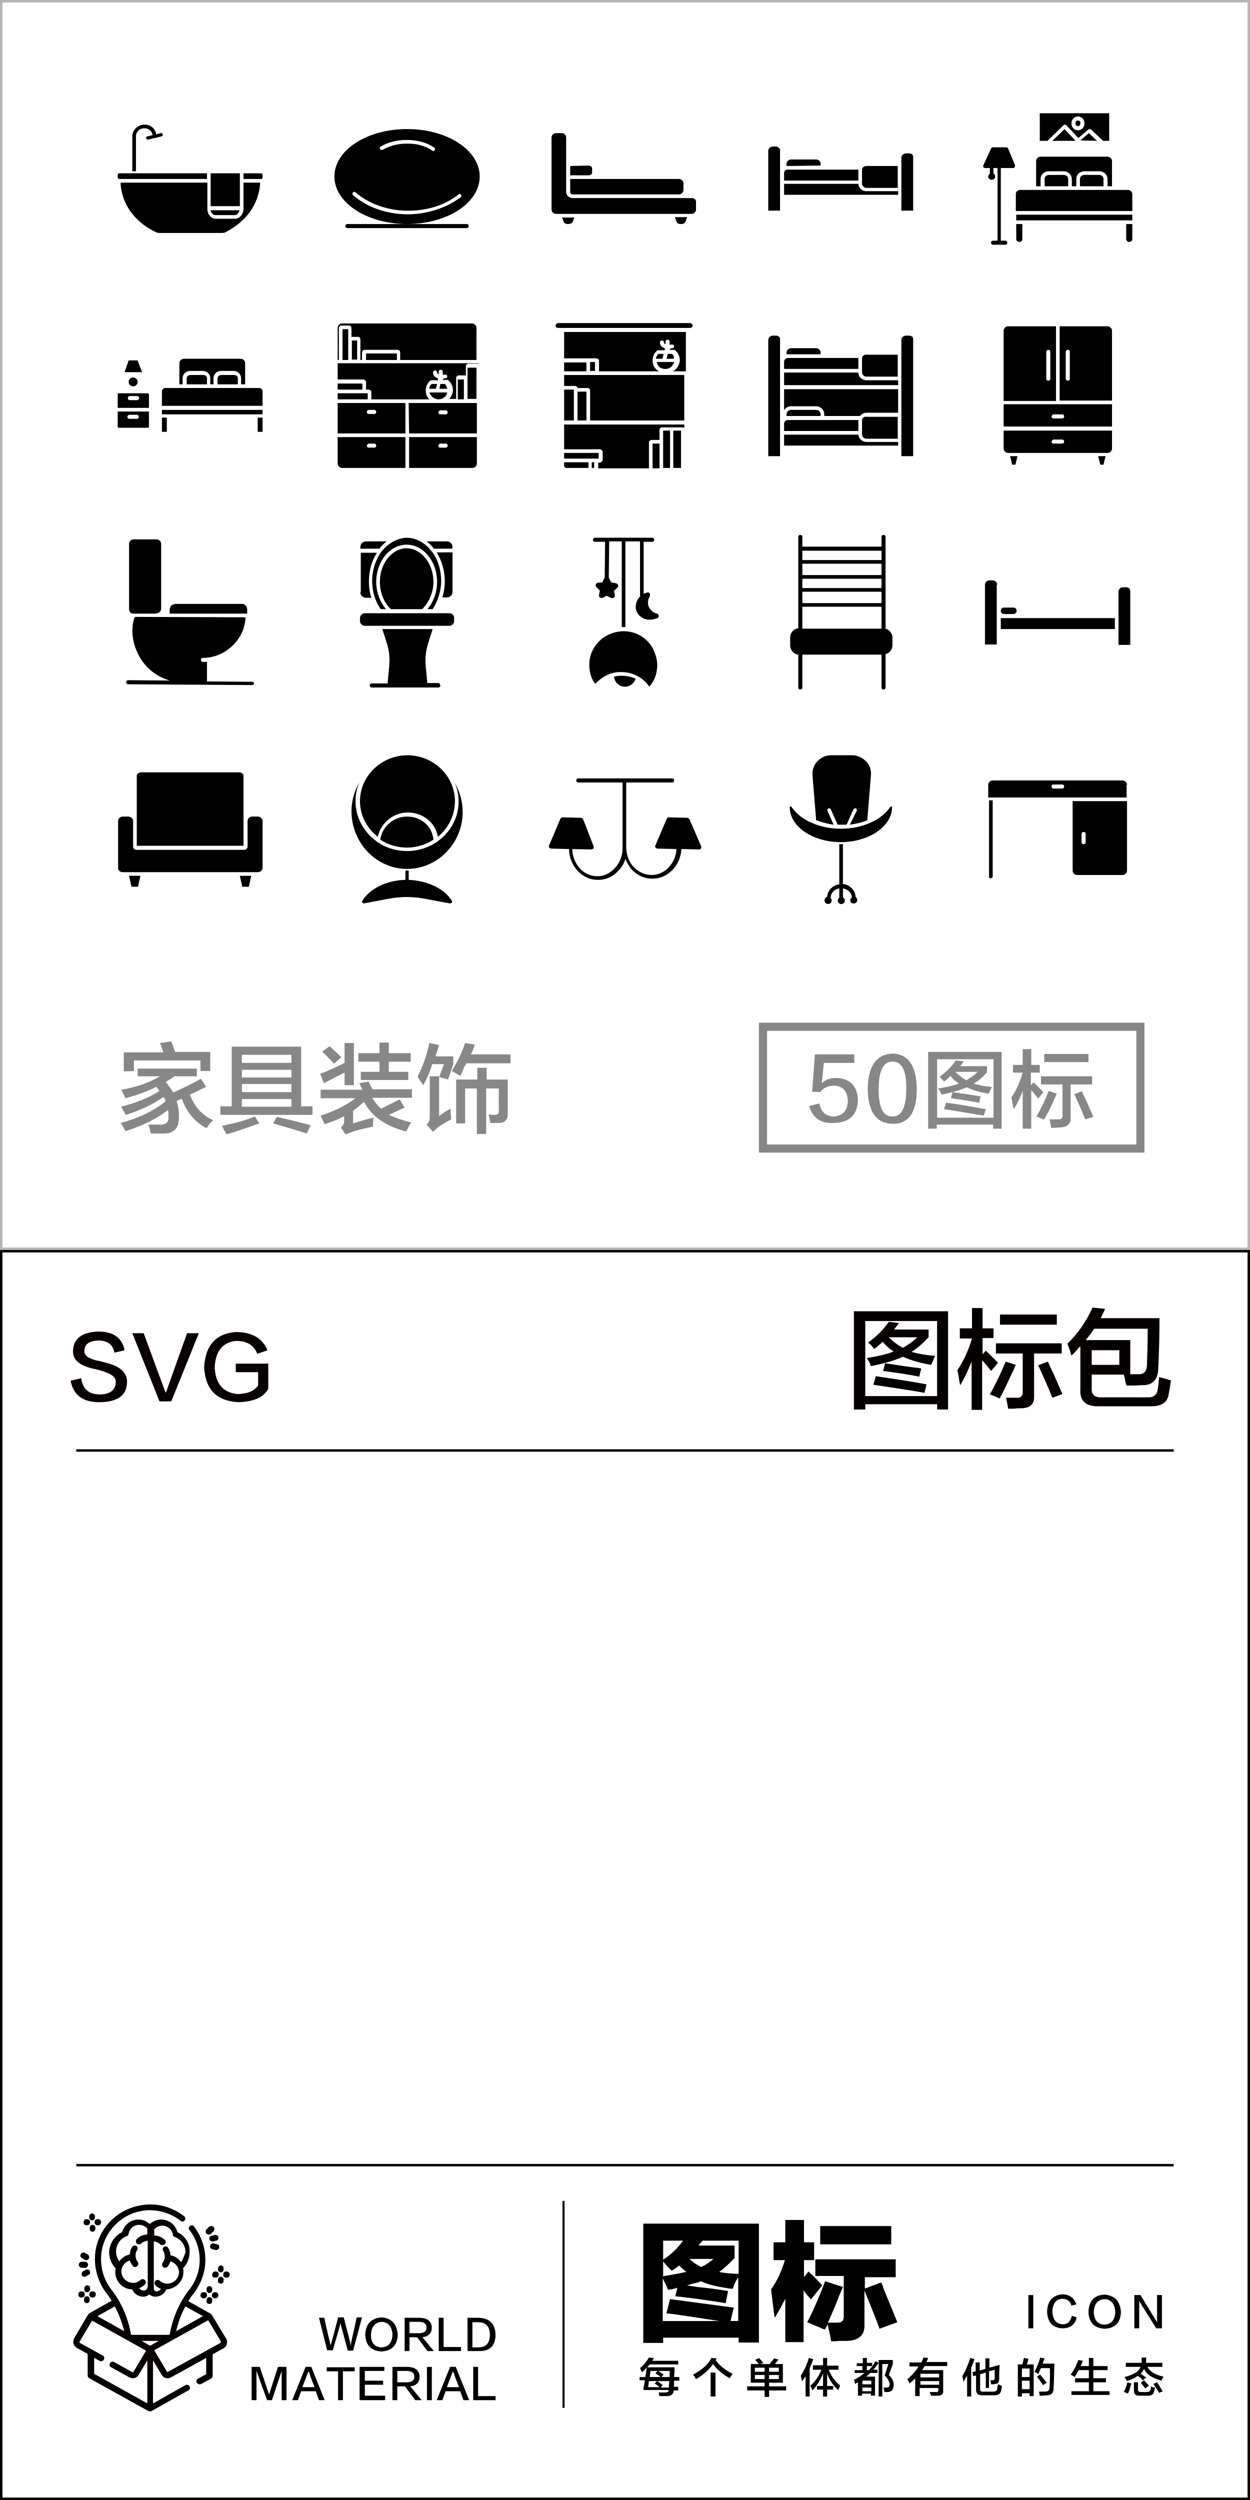 <?xml version="1.0" encoding="utf-8"?>
<!-- Generator: Adobe Illustrator 19.0.0, SVG Export Plug-In . SVG Version: 6.00 Build 0)  -->
<svg version="1.1" id="图层_1" xmlns="http://www.w3.org/2000/svg" xmlns:xlink="http://www.w3.org/1999/xlink" x="0px" y="0px"
	 width="308px" height="616px" viewBox="0 0 308 616" style="enable-background:new 0 0 308 616;" xml:space="preserve">
<style type="text/css">
	.st0{fill:#040000;}
	.st1{fill:none;stroke:#878787;stroke-width:2;stroke-miterlimit:10;}
	.st2{fill:#060001;}
	.st3{fill:#B5B5B6;}
	.st4{fill:#878787;}
</style>
<rect id="XMLID_954_" x="18.8" y="357.1" class="st0" width="270.4" height="0.6"/>
<rect id="XMLID_179_" x="188" y="253" class="st1" width="93" height="30"/>
<g id="XMLID_3340_">
	<g id="XMLID_291_">
		<path id="XMLID_303_" class="st0" d="M78.6,571.1h1.3c0.7,3.3,1.2,5.3,1.4,6.1c0,0.1,0.1,0.3,0.2,0.7h0c0.1-0.3,0.1-0.6,0.2-0.8
			c0.2-0.8,0.8-2.8,1.6-6.1h1.4c1,4,1.6,6,1.6,6.3c0,0.1,0.1,0.4,0.1,0.7h0c0.1-0.3,0.1-0.5,0.1-0.6c0-0.2,0.5-2.3,1.4-6.4h1.3
			l-2.2,8.2h-1.3c-1.1-4.1-1.7-6.2-1.7-6.3c0-0.1-0.1-0.3-0.1-0.6h0c0,0.2-0.1,0.4-0.1,0.5c0,0.1-0.6,2.2-1.8,6.3h-1.4L78.6,571.1z"
			/>
		<path id="XMLID_300_" class="st0" d="M94,571c2.5,0.2,3.8,1.6,4,4.3c-0.1,2.6-1.5,4-4,4.1c-2.5-0.1-3.9-1.5-4-4.1
			C90.1,572.6,91.5,571.2,94,571z M94,578.4c1.7-0.1,2.6-1.1,2.7-3.1c-0.1-2-1-3.1-2.6-3.2c-1.7,0.1-2.6,1.2-2.7,3.2
			C91.4,577.3,92.3,578.3,94,578.4z"/>
		<path id="XMLID_297_" class="st0" d="M106.9,579.3h-1.6l-2.5-3.4h-1.9v3.4h-1.2v-8.2h3.8c1.8,0.1,2.8,0.8,2.9,2.4
			c0,1.4-0.8,2.2-2.3,2.4L106.9,579.3z M100.9,572.1v2.8h2.3c1.3,0,1.9-0.5,1.9-1.4c0-0.9-0.6-1.4-1.9-1.4H100.9z"/>
		<path id="XMLID_295_" class="st0" d="M113.7,579.3h-5.6v-8.2h1.2v7.2h4.3V579.3z"/>
		<path id="XMLID_292_" class="st0" d="M117.9,579.3h-2.7v-8.2h2.7c2.7,0.1,4.1,1.4,4.2,4.1C122.1,578,120.7,579.4,117.9,579.3z
			 M117.8,572.2h-1.4v6.2h1.4c1.9,0,2.9-1,2.9-3.1C120.7,573.2,119.7,572.2,117.8,572.2z"/>
	</g>
</g>
<g id="XMLID_3339_">
	<path id="XMLID_140_" class="st0" d="M65.8,591.4l-2.6-7.2h0v7.2H62v-8.2h2l2.3,6.8h0l2.2-6.8h2.1v8.2h-1.2v-7.2h0
		c-0.2,0.6-1,3-2.4,7.2H65.8z"/>
	<path id="XMLID_142_" class="st0" d="M76.7,583.2l3.3,8.2h-1.4l-0.8-2.2h-3.6l-0.8,2.2H72l3.3-8.2H76.7z M76,584.3L76,584.3
		c-0.1,0.2-0.2,0.5-0.3,0.7c0,0.1-0.4,1.1-1.2,3.2h3c-0.8-2.1-1.2-3.1-1.2-3.2c0,0,0-0.1,0-0.2C76.1,584.5,76,584.3,76,584.3z"/>
	<path id="XMLID_145_" class="st0" d="M87.3,584.3h-2.8v7.1h-1.2v-7.1h-2.8v-1h6.9V584.3z"/>
	<path id="XMLID_147_" class="st0" d="M94.9,591.4h-6.3v-8.2h6.1v1h-4.8v2.4h4.5v1h-4.5v2.7h5V591.4z"/>
	<path id="XMLID_149_" class="st0" d="M103.9,591.4h-1.6l-2.5-3.4h-1.9v3.4h-1.2v-8.2h3.8c1.8,0.1,2.8,0.8,2.9,2.4
		c0,1.4-0.8,2.2-2.3,2.4L103.9,591.4z M97.9,584.2v2.8h2.3c1.3,0,1.9-0.5,1.9-1.4c0-0.9-0.6-1.4-1.9-1.4H97.9z"/>
	<path id="XMLID_152_" class="st0" d="M105.2,591.4v-8.2h1.2v8.2H105.2z"/>
	<path id="XMLID_154_" class="st0" d="M112.3,583.2l3.3,8.2h-1.4l-0.8-2.2h-3.6l-0.8,2.2h-1.4l3.3-8.2H112.3z M111.6,584.3
		L111.6,584.3c-0.1,0.2-0.2,0.5-0.3,0.7c0,0.1-0.4,1.1-1.2,3.2h3c-0.8-2.1-1.2-3.1-1.2-3.2c0,0,0-0.1,0-0.2
		C111.6,584.5,111.6,584.3,111.6,584.3z"/>
	<path id="XMLID_157_" class="st0" d="M122.2,591.4h-5.6v-8.2h1.2v7.2h4.3V591.4z"/>
</g>
<rect id="XMLID_3338_" x="138.6" y="542.3" class="st0" width="0.5" height="51"/>
<g id="XMLID_3336_">
	<path id="XMLID_35_" d="M157.6,586.6v-0.9h1.4l0.4-2.4h6.8c0,0.2,0,0.5,0,0.8c0,0.7-0.1,1.2-0.1,1.6h1.3v0.9h-1.3
		c0,0.6,0,1.1-0.1,1.5h1.1v0.9h-1.1c-0.1,1-0.6,1.4-1.7,1.4h-1.8c-0.1-0.5-0.2-0.8-0.2-0.9c0.1,0,0.7,0,1.6,0c0.6,0,0.9-0.2,0.9-0.6
		h-6.3l0.4-2.4H157.6z M158.2,584.5c-0.2-0.3-0.3-0.6-0.5-1c0.9-0.7,1.6-1.6,2.2-2.6l1.2,0.1c-0.1,0.2-0.2,0.5-0.4,0.7h6.4v0.9h-7
		C159.6,583.2,159,583.8,158.2,584.5z M162.5,588.2c-0.1-0.1-0.1-0.1-0.2-0.2c-0.2-0.2-0.5-0.4-1-0.7l0.6-0.6h-2l-0.2,1.5H162.5z
		 M160.3,584.2l-0.2,1.5h2.7c-0.2-0.2-0.5-0.4-1-0.7c-0.1-0.1-0.2-0.1-0.3-0.2l0.5-0.6H160.3z M164.8,588.2l0.1-1.5H162l1.3,1
		l-0.5,0.6H164.8z M165,584.2h-2.8c0.5,0.3,0.9,0.6,1.3,0.9l-0.5,0.6h2L165,584.2z"/>
	<path id="XMLID_102_" d="M179.8,586c-1.8-1-3.1-2.1-4.1-3.5c-1,1.4-2.4,2.7-4.2,3.7c0-0.1-0.1-0.1-0.2-0.3
		c-0.2-0.4-0.4-0.6-0.5-0.8c2.2-1.2,3.7-2.5,4.5-4.1l1.3,0.1c-0.1,0.2-0.2,0.3-0.3,0.4c1,1.4,2.4,2.5,4.2,3.4
		C180.4,585.1,180.1,585.5,179.8,586z M175.1,590.5v-5.9h1.2v5.9H175.1z"/>
	<path id="XMLID_105_" d="M185,587.1v-4.6h2c-0.2-0.2-0.4-0.5-0.8-0.9c0-0.1-0.1-0.1-0.1-0.1l0.9-0.5c0.2,0.2,0.5,0.5,0.9,1
		c0.1,0.1,0.1,0.2,0.2,0.2l-0.7,0.3h2.3c0.1-0.2,0.3-0.5,0.6-0.8c0.2-0.3,0.4-0.5,0.4-0.6l1.1,0.3c-0.1,0.2-0.4,0.5-0.7,0.9
		c-0.1,0.1-0.1,0.2-0.2,0.2h2v4.6h-3.4v0.9h4.2v1h-4.2v1.6h-1.1v-1.6h-4.3v-1h4.3v-0.9H185z M186,583.4v1h2.4v-1H186z M186,585.2v1
		h2.4v-1H186z M191.9,583.4h-2.4v1h2.4V583.4z M189.5,585.2v1h2.4v-1H189.5z"/>
	<path id="XMLID_111_" d="M198.5,590.5v-5c-0.3,0.4-0.6,0.9-0.9,1.3c0-0.2-0.1-0.6-0.2-1c0-0.2-0.1-0.3-0.1-0.4
		c0.8-1.2,1.5-2.7,2-4.4l1.1,0.3c-0.3,0.8-0.6,1.6-0.9,2.3v6.9H198.5z M200.3,583.8v-1h2.5V581h1v1.9h2.8v1h-2.4
		c0.6,1.6,1.6,2.9,2.8,3.9c0,0.1-0.1,0.3-0.2,0.5c-0.1,0.2-0.2,0.4-0.3,0.6c-1.3-1.2-2.2-2.6-2.7-4.1v3.1h1.5v0.9h-1.5v1.7h-1v-1.7
		h-1.5v-0.9h1.5v-3.1c-0.6,1.5-1.4,2.9-2.6,4.2c-0.1-0.2-0.2-0.5-0.4-0.9c-0.1-0.1-0.1-0.2-0.2-0.2c1.2-1,2.2-2.4,2.8-4H200.3z"/>
	<path id="XMLID_114_" d="M211.1,583.1v-0.8h1.5V581h1v1.2h1.3v0.8h-1.3v1h0.5c0.6-0.6,1.2-1.4,1.6-2.2l0.8,0.4
		c-0.4,0.6-0.9,1.2-1.3,1.7h1v0.8h-1.8c-0.3,0.3-0.6,0.6-1,0.9h2.2v4.7h-1v-0.5h-2.2v0.5h-1v-3.3l-0.7,0.4c0-0.1-0.1-0.2-0.1-0.4
		c-0.1-0.3-0.1-0.5-0.2-0.6c1-0.5,1.8-1,2.6-1.7h-2.4V584h1.9v-1H211.1z M212.5,586.6v0.9h2.2v-0.9H212.5z M212.5,588.3v0.9h2.2
		v-0.9H212.5z M216.5,590.5v-9h3.5v1l-1,2.7c0.8,0.7,1.2,1.5,1.2,2.4c0,1.1-0.4,1.7-1.4,1.8c-0.3,0-0.6,0-0.9,0
		c0-0.3-0.1-0.7-0.2-1.1c0.1,0,0.4,0,0.8,0c0.5,0,0.7-0.3,0.7-0.8c0-0.6-0.4-1.4-1.2-2.2l0.9-2.8h-1.5v8H216.5z"/>
	<path id="XMLID_119_" d="M224.1,583.1v-1h2.9c0.1-0.1,0.2-0.3,0.3-0.6c0.1-0.2,0.2-0.4,0.2-0.6l1.2,0.1c-0.1,0.1-0.1,0.3-0.2,0.5
		c-0.1,0.2-0.2,0.4-0.2,0.5h5.1v1h-5.6c-0.1,0.1-0.1,0.2-0.2,0.4c-0.2,0.3-0.3,0.5-0.4,0.6h5.2v5.1c0.1,0.8-0.4,1.2-1.4,1.2
		c-0.4,0-1,0-1.6,0c0-0.2-0.1-0.4-0.2-0.6c0-0.1-0.1-0.2-0.1-0.3c0.4,0,0.9,0,1.4,0c0.5,0.1,0.8-0.2,0.7-0.6v-0.4h-4.6v2h-1.1V586
		c-0.4,0.5-0.9,0.9-1.4,1.3c-0.1-0.2-0.2-0.5-0.4-0.9c-0.1-0.1-0.1-0.1-0.1-0.2c1.2-1,2.1-2,2.7-3.1H224.1z M226.8,584.9v0.9h4.6
		v-0.9H226.8z M226.8,586.7v0.9h4.6v-0.9H226.8z"/>
	<path id="XMLID_123_" d="M237.4,586.9c0-0.2-0.1-0.4-0.1-0.7c-0.1-0.3-0.1-0.5-0.2-0.7c0.8-1.3,1.4-2.8,2-4.5l1,0.3
		c-0.2,0.7-0.5,1.4-0.8,2.1v7.1h-1v-5.1c-0.1,0.1-0.2,0.3-0.4,0.6C237.7,586.4,237.5,586.7,237.4,586.9z M242.9,588.5v-3.9l-1.4,0.4
		v3.5c-0.1,0.6,0.2,0.9,0.9,0.8h2.3c0.6,0,1-0.2,1-0.7c0.1-0.4,0.1-0.7,0.2-1.1c0.3,0.1,0.6,0.2,1,0.4c-0.1,0.5-0.2,1-0.3,1.4
		c-0.2,0.6-0.7,0.9-1.6,0.9h-3c-1,0-1.5-0.4-1.5-1.4v-3.5l-0.7,0.2l-0.2-1l0.8-0.2v-2.2h1v2l1.4-0.4v-2.6h1v2.3l2.5-0.7
		c-0.1,1.6-0.1,2.8-0.1,3.4c0,0.9-0.3,1.3-1,1.3c-0.2,0.1-0.6,0.1-1,0.1c0-0.2-0.1-0.4-0.1-0.7c0-0.1-0.1-0.2-0.1-0.3
		c0.2,0,0.4,0,0.6,0c0.3,0,0.5-0.2,0.5-0.6s0-1.1,0-2l-1.4,0.4v4.1H242.9z"/>
	<path id="XMLID_126_" d="M250.8,590.4v-7.8h1.1c0.1-0.3,0.2-0.7,0.3-1.2c0-0.2,0.1-0.3,0.1-0.4l1.1,0.2c-0.1,0.5-0.2,0.9-0.4,1.4
		h1.7v7.8h-1v-0.7h-1.9v0.8H250.8z M251.8,583.6v2.1h1.9v-2.1H251.8z M251.8,586.6v2.1h1.9v-2.1H251.8z M256.2,590.3
		c-0.1-0.4-0.1-0.7-0.2-1c0.2,0,0.4,0,0.7,0c0.3,0,0.6,0,0.8,0c0.7,0,1.1-0.3,1.1-1c0-0.4,0.1-1.3,0.1-2.7c0-1,0-1.7,0-2.1h-2.2
		c-0.2,0.5-0.5,1-0.7,1.5c-0.1,0-0.1-0.1-0.2-0.2c-0.1-0.1-0.4-0.2-0.7-0.4c0.6-1.1,1.1-2.3,1.4-3.5l1.1,0.2c0,0.1-0.1,0.3-0.2,0.4
		c-0.1,0.4-0.2,0.7-0.3,0.9h2.9c-0.1,2.9-0.1,4.9-0.2,6c0,1.2-0.5,1.8-1.7,1.8C257.4,590.3,256.8,590.3,256.2,590.3z M257,587.7
		c-0.5-0.7-0.9-1.4-1.5-2.1l0.8-0.5c0.5,0.6,1,1.2,1.6,2L257,587.7z"/>
	<path id="XMLID_132_" d="M264.8,585.7c-0.3-0.2-0.6-0.4-1-0.6c0.8-1,1.4-2.2,1.9-3.6l1.1,0.2c-0.2,0.5-0.3,0.9-0.5,1.3h2v-2h1.1v2
		h3.5v1h-3.5v2h3.1v1h-3.1v2.2h4v0.9h-9.4v-0.9h4.3V587h-3.4v-1h3.4v-2h-2.5C265.5,584.5,265.2,585.1,264.8,585.7z"/>
	<path id="XMLID_134_" d="M281.6,586.5c-0.1-0.1-0.3-0.3-0.6-0.6c-0.3-0.2-0.5-0.4-0.6-0.5c-0.7,0.5-1.6,0.9-2.7,1.3
		c-0.1-0.1-0.1-0.3-0.3-0.5c-0.1-0.2-0.2-0.4-0.3-0.5c2.3-0.6,3.6-1.4,3.9-2.5h-3.6v-1h3.9c0-0.3,0-0.8,0-1.3h1.1c0,0.5,0,0.9,0,1.3
		h4v1h-3.7c0.7,1.2,2,2,4,2.4c-0.2,0.3-0.4,0.7-0.5,1c-2.2-0.6-3.7-1.5-4.3-2.9c-0.2,0.4-0.5,0.8-0.8,1.2c0.1,0.1,0.3,0.2,0.4,0.3
		c0.4,0.3,0.7,0.5,0.9,0.6L281.6,586.5z M277.9,589.8c0,0-0.1-0.1-0.2-0.1c-0.4-0.2-0.6-0.3-0.8-0.3c0.4-0.8,0.7-1.6,0.9-2.4l1,0.3
		c-0.1,0.1-0.1,0.3-0.2,0.5C278.4,588.8,278.1,589.4,277.9,589.8z M280.7,590.3c-0.9,0-1.3-0.4-1.3-1.4V587h1v1.7
		c0,0.5,0.2,0.7,0.8,0.7h1.4c0.5,0,0.8-0.2,0.9-0.6c0.1-0.3,0.1-0.6,0.1-0.8c0.1,0,0.1,0.1,0.2,0.1c0.2,0.1,0.5,0.2,0.8,0.2
		c-0.1,0.5-0.2,0.9-0.3,1.1c-0.1,0.6-0.6,0.9-1.5,0.9H280.7z M282.2,588.5c-0.4-0.5-0.8-1-1.1-1.4l0.8-0.6c0.4,0.4,0.8,0.9,1.2,1.3
		L282.2,588.5z M285.6,589.6c-0.4-0.7-0.9-1.4-1.4-2.2l0.9-0.4c0.5,0.7,0.9,1.5,1.4,2.2L285.6,589.6z"/>
</g>
<g id="XMLID_3335_">
	<g id="XMLID_263_">
		<path id="XMLID_271_" class="st0" d="M253.4,573.7v-8.2h1.2v8.2H253.4z"/>
		<path id="XMLID_269_" class="st0" d="M265.2,567.8l-1.2,0.3c-0.3-1.1-1-1.6-2.2-1.7c-1.6,0.1-2.4,1.2-2.5,3.1
			c0.1,2,0.9,3.1,2.5,3.2c1.3,0,2-0.7,2.3-2.1l1.2,0.4c-0.4,1.8-1.6,2.7-3.5,2.7c-2.4-0.1-3.7-1.5-3.8-4.1c0.1-2.7,1.4-4.1,3.9-4.3
			C263.5,565.4,264.7,566.2,265.2,567.8z"/>
		<path id="XMLID_266_" class="st0" d="M272.2,565.4c2.5,0.2,3.8,1.6,4,4.3c-0.1,2.6-1.5,4-4,4.1c-2.5-0.1-3.9-1.5-4-4.1
			C268.3,566.9,269.6,565.5,272.2,565.4z M272.1,572.8c1.7-0.1,2.6-1.1,2.7-3.1c-0.1-2-1-3.1-2.6-3.2c-1.7,0.1-2.6,1.2-2.7,3.2
			C269.6,571.6,270.4,572.7,272.1,572.8z"/>
		<path id="XMLID_264_" class="st0" d="M279.5,565.5h1.5l4.1,6.7h0v-6.7h1.2v8.2h-1.4l-4.2-6.7v6.7h-1.2V565.5z"/>
	</g>
</g>
<g id="XMLID_3334_">
	<path id="XMLID_70_" d="M158.5,577.2v-29.3h28.5v29.3H182V576h-18.6v1.3H158.5z M163.4,556.8c2.1-1.4,3.7-3,4.9-4.7h-4.9V556.8z
		 M165.5,559.5c-0.2-0.2-0.5-0.5-1-1c-0.5-0.6-0.9-1-1.1-1.3v3.7c0.3-0.1,0.8-0.2,1.5-0.3c1.9-0.3,3.3-0.6,4.2-0.8
		c-0.6-0.5-1.2-1-1.8-1.6c-0.1,0.1-0.2,0.2-0.4,0.4C166.6,558.8,166.1,559.1,165.5,559.5z M165.1,566.5c6,0.8,11.2,1.5,15.7,2.1
		l-0.8,3.3h1.9v-10.8c-0.3,0.5-0.8,1.3-1.3,2.5c0.4-0.8,0.4-0.7-0.1,0.4c-3.6-0.5-6.2-1.1-7.8-1.9c-0.4,0.2-1.1,0.4-2,0.6
		c-0.6,0.2-1.1,0.3-1.4,0.4c0.9,0.2,2.3,0.4,4.3,0.6c2.6,0.3,4.5,0.6,5.8,0.8l-0.6,3c-0.5-0.1-1.3-0.2-2.5-0.4
		c-4.6-0.7-7.9-1.1-9.9-1.3l0.5-2.1c-0.8,0.3-1.5,0.4-2.3,0.5c-0.3-0.8-0.8-1.8-1.3-2.8v10.5h13.9c-1.1-0.2-2.8-0.4-5.2-0.8
		c-3.9-0.6-6.5-1-7.8-1.1L165.1,566.5z M169.9,556.6c0.8,0.8,1.7,1.4,2.9,2c1.2-0.6,2.2-1.3,3-2H169.9z M181,553.4v3
		c-1.3,1.3-2.5,2.5-3.8,3.4c1.3,0.3,2.9,0.4,4.8,0.5v-8.2h-8.9c-0.1,0.2-0.3,0.4-0.5,0.6s-0.4,0.5-0.5,0.6H181z"/>
	<path id="XMLID_81_" d="M193.6,547h4.5v5.5h2.5v4.4h-2.5v4.2l1.1-1.4c0.3,0.3,0.6,0.6,1.1,1c1.1,1.1,1.8,1.9,2.3,2.4l-2.8,3.5
		c-0.1-0.1-0.2-0.3-0.4-0.5c-0.7-0.8-1.1-1.3-1.4-1.8v12.8h-4.5v-10.7c-0.8,1.5-1.6,3.1-2.6,4.7c-0.1-0.4-0.2-1.1-0.3-2.1
		c-0.3-2.3-0.5-3.9-0.6-4.9c1.3-1.8,2.5-4.2,3.4-7.2h-2.8v-4.4h2.9V547z M200.9,561.1v-4.4h19.8v4.4h-7.6v2.8l4-1.5
		c0.2,0.3,0.4,0.8,0.6,1.5c0.8,2,2,4.8,3.4,8.3l-4.4,1.6c-0.3-0.9-0.9-2.5-1.8-4.7c-0.8-2.1-1.5-3.7-1.9-4.7v8.4
		c0.1,2.5-1.3,3.9-4.3,4c-0.4,0-1.1,0-1.9,0c-0.8,0.1-1.5,0.1-2,0.1c-0.2-1.3-0.5-2.6-0.9-4.2c-0.1,0.3-0.2,0.5-0.4,0.9
		c-0.1,0.2-0.2,0.3-0.3,0.4l-4.3-1.8c1.5-2.9,3-6.3,4.4-10.1l4.4,1.4c-0.2,0.5-0.5,1.2-0.9,2.1c-0.5,1.3-1.4,3.6-2.8,6.7
		c0.8,0,1.6,0,2.4,0c1,0,1.5-0.5,1.5-1.5v-10H200.9z M202.1,548.5h17.5v4.5h-17.5V548.5z"/>
</g>
<g id="XMLID_3347_">
	<path id="XMLID_3462_" class="st0" d="M43.7,550c-0.4-1.8-2.1-3.1-4-3.1c-1,0-2,0.4-2.8,1.1c-0.8-0.7-1.7-1.1-2.8-1.1
		c-1.9,0-3.5,1.3-4,3.1c-1.9,0.9-3.2,2.9-3.2,5c0,1.5,0.6,2.9,1.6,3.9c-0.1,0.3-0.1,0.6-0.1,0.9c0,2.4,1.9,4.3,4.2,4.3
		c0.4,1.1,1.5,1.8,2.7,1.8l0,0c0.6,0,1.1-0.2,1.5-0.6c0.4,0.4,0.9,0.6,1.5,0.6l0,0c1.2,0,2.2-0.7,2.7-1.8c2.3-0.1,4.2-2,4.2-4.3
		c0-0.3,0-0.6-0.1-0.9c1-1,1.6-2.4,1.6-3.9C46.9,552.8,45.6,550.9,43.7,550z M35.5,564.4C35.5,564.4,35.5,564.4,35.5,564.4
		c-0.5,0-0.9-0.2-1.2-0.6c0.5-0.2,1-0.5,1.4-0.9c0.3-0.3,0.3-0.8,0-1.1c-0.3-0.3-0.8-0.3-1.1,0c-0.4,0.4-0.9,0.6-1.5,0.7
		c-0.1,0-0.2,0-0.3,0c-1.6,0-2.9-1.3-2.9-2.9c0-0.3,0.1-0.6,0.2-0.9c0.3-0.9,1.1-1.5,1.9-1.7c0.1,0.5,0.4,0.9,0.7,1.3
		c0.1,0.2,0.4,0.3,0.6,0.3c0.2,0,0.3-0.1,0.5-0.2c0.3-0.3,0.4-0.7,0.1-1.1c-0.3-0.4-0.5-1-0.5-1.5c0-0.5,0.1-1,0.4-1.4
		c0.2-0.3,0.1-0.8-0.2-1c-0.3-0.2-0.8-0.1-1,0.2c-0.4,0.6-0.6,1.2-0.6,1.9c-1,0.2-2,0.8-2.6,1.7c-0.5-0.7-0.8-1.5-0.8-2.4
		c0-1.7,1-3.2,2.6-3.8c0.3-0.1,0.4-0.3,0.5-0.6c0.2-1.3,1.3-2.2,2.6-2.2c0.7,0,1.4,0.3,1.9,0.8c0.1,0.1,0.1,0.2,0.1,0.3v1.3
		c-1,0-1.9,0.4-2.6,1.1c-0.3,0.3-0.3,0.8,0,1.1c0.1,0.2,0.3,0.2,0.6,0.2c0.2,0,0.4-0.1,0.5-0.2c0.4-0.4,1-0.6,1.6-0.7v11.5
		C36.2,564.1,35.9,564.4,35.5,564.4z M44.6,557.4c-0.6-0.9-1.5-1.5-2.6-1.7c0-0.7-0.3-1.3-0.6-1.9c-0.2-0.3-0.7-0.4-1-0.2
		c-0.3,0.2-0.4,0.7-0.2,1c0.3,0.4,0.4,0.9,0.4,1.4c0,0.6-0.2,1.1-0.5,1.5c-0.3,0.3-0.2,0.8,0.1,1.1c0.1,0.1,0.3,0.2,0.5,0.2
		c0.2,0,0.4-0.1,0.6-0.3c0.3-0.4,0.5-0.8,0.7-1.3c0.8,0.2,1.6,0.9,1.9,1.7c0.1,0.3,0.2,0.6,0.2,0.9c0,1.6-1.3,2.9-2.9,2.9
		c-0.1,0-0.2,0-0.3,0c-0.5-0.1-1-0.3-1.5-0.7c-0.3-0.3-0.8-0.3-1.1,0c-0.3,0.3-0.3,0.8,0,1.1c0.4,0.4,0.9,0.7,1.4,0.9
		c-0.3,0.3-0.7,0.6-1.1,0.6l0,0c-0.4,0-0.7-0.3-0.7-0.8v-11.5c0.6,0,1.1,0.3,1.6,0.7c0.1,0.1,0.3,0.2,0.5,0.2c0.2,0,0.4-0.1,0.6-0.2
		c0.3-0.3,0.3-0.8,0-1.1c-0.7-0.7-1.6-1-2.6-1.1v-1.3c0-0.1,0-0.2,0.1-0.3c0.5-0.5,1.2-0.8,1.9-0.8c1.3,0,2.4,1,2.6,2.2
		c0,0.3,0.2,0.5,0.5,0.6c1.6,0.6,2.6,2.1,2.6,3.8C45.4,555.8,45.1,556.7,44.6,557.4z"/>
	<path id="XMLID_3455_" class="st0" d="M52.2,570.4c-0.1-0.1-0.2-0.2-0.3-0.3l-5.5-3.1c0.4-0.7,0.9-1.4,1.4-2
		c1.8-2.4,2.8-5.2,2.8-8.2c0-3-1-5.8-2.8-8.2c-0.2-0.3-0.7-0.4-1-0.1c-0.3,0.2-0.4,0.7-0.1,1c1.6,2.1,2.5,4.6,2.5,7.3
		c0,2.7-0.9,5.2-2.5,7.3c-2.6,3.3-4.2,7.2-4.9,11.2h-9.5c-0.7-4-2.3-7.9-4.9-11.2c-1.7-2.2-2.6-5-2.5-7.9
		c0.2-6.2,5.3-11.3,11.5-11.6c2.9-0.1,5.8,0.8,8.1,2.6c0.3,0.3,0.8,0.2,1-0.1c0.3-0.3,0.2-0.8-0.1-1c-2.6-2-5.8-3.1-9.1-2.9
		c-3.4,0.2-6.6,1.6-9,4c-2.4,2.4-3.8,5.6-3.9,9c-0.1,3.2,0.9,6.3,2.8,8.8c0.5,0.6,0.9,1.3,1.3,1.9l-5.5,3.1
		c-0.1,0.1-0.2,0.2-0.3,0.3l-3.4,5.8c-0.2,0.4-0.3,0.9-0.2,1.3c0.1,0.5,0.4,0.8,0.8,1.1l2.7,1.5v5.3c0,0.3,0.1,0.5,0.4,0.7l14.6,8.1
		c0.2,0.1,0.5,0.1,0.7,0l9.1-5.1c0.4-0.2,0.5-0.7,0.3-1c-0.2-0.4-0.7-0.5-1-0.3l-8,4.5v-10.6l2.1,3.5c0.3,0.6,0.9,0.9,1.5,0.9
		c0.3,0,0.6-0.1,0.8-0.2l8.7-4.8v4l-2,1.1c-0.4,0.2-0.5,0.7-0.3,1c0.1,0.2,0.4,0.4,0.7,0.4c0.1,0,0.2,0,0.4-0.1l2.4-1.3
		c0.2-0.1,0.4-0.4,0.4-0.7v-5.3l2.7-1.5c0.4-0.2,0.7-0.6,0.8-1.1c0.1-0.5,0.1-0.9-0.2-1.3L52.2,570.4z M37,578l-2.1-1.2h4.2L37,578z
		 M50,570.7l-6.6,3.7c0.5-2.1,1.2-4.2,2.3-6.1L50,570.7z M28.3,568.3c1,1.9,1.8,4,2.3,6.1l-6.6-3.7L28.3,568.3z M23.1,580.9l1.4,0.8
		c0.1,0.1,0.2,0.1,0.4,0.1c0.3,0,0.5-0.1,0.7-0.4c0.2-0.4,0.1-0.8-0.3-1l-5.6-3.1c-0.1,0-0.1-0.1-0.1-0.1c0,0,0-0.1,0-0.2l3.1-5.2
		l13.3,7.4l-3.1,5.2c-0.1,0.1-0.2,0.2-0.3,0.1l-4.5-2.5c-0.4-0.2-0.8-0.1-1,0.3c-0.2,0.4-0.1,0.8,0.3,1l4.5,2.5
		c0.3,0.1,0.6,0.2,0.8,0.2c0.6,0,1.2-0.3,1.5-0.9l2.1-3.5v10.6l-13.1-7.3V580.9z M54.4,577.2c0,0,0,0.1-0.1,0.1l-12.9,7.1
		c-0.1,0.1-0.3,0-0.3-0.1l-3.1-5.2l13.3-7.4l3.1,5.2C54.4,577,54.4,577.1,54.4,577.2z"/>
	<path id="XMLID_3369_" class="st0" d="M21.5,564.8L21.5,564.8c0.4,0,0.7-0.3,0.7-0.8l0-0.2c0-0.4-0.3-0.7-0.7-0.7c0,0,0,0,0,0
		c-0.4,0-0.7,0.3-0.7,0.8l0,0.2C20.7,564.5,21,564.8,21.5,564.8z"/>
	<path id="XMLID_3368_" class="st0" d="M20.7,566.8c0,0.4,0.3,0.7,0.7,0.7h0c0.4,0,0.7-0.3,0.7-0.8l0-0.2c0-0.4-0.3-0.7-0.7-0.7
		c0,0,0,0,0,0c-0.4,0-0.7,0.3-0.7,0.8L20.7,566.8z"/>
	<path id="XMLID_3367_" class="st0" d="M22.7,566.1L22.7,566.1l0.2,0c0.4,0,0.7-0.3,0.7-0.8c0-0.4-0.3-0.7-0.7-0.7c0,0,0,0,0,0
		l-0.2,0c-0.4,0-0.7,0.3-0.7,0.8C22,565.8,22.3,566.1,22.7,566.1z"/>
	<path id="XMLID_3366_" class="st0" d="M20,566.1L20,566.1l0.2,0c0.4,0,0.7-0.3,0.7-0.8c0-0.4-0.3-0.7-0.7-0.7c0,0,0,0,0,0l-0.2,0
		c-0.4,0-0.7,0.3-0.7,0.8C19.3,565.8,19.6,566.1,20,566.1z"/>
	<path id="XMLID_3365_" class="st0" d="M53.7,559l0,0.2c0,0.4,0.3,0.7,0.7,0.7h0c0.4,0,0.7-0.3,0.7-0.8l0-0.2c0-0.4-0.3-0.7-0.7-0.7
		c0,0,0,0,0,0C54,558.3,53.7,558.6,53.7,559z"/>
	<path id="XMLID_3364_" class="st0" d="M54.4,562.7L54.4,562.7c0.4,0,0.7-0.3,0.7-0.8l0-0.2c0-0.4-0.3-0.7-0.7-0.7c0,0,0,0,0,0
		c-0.4,0-0.7,0.3-0.7,0.8l0,0.2C53.7,562.4,54,562.7,54.4,562.7z"/>
	<path id="XMLID_3363_" class="st0" d="M55.9,559.7C55.9,559.7,55.9,559.7,55.9,559.7l-0.2,0c-0.4,0-0.7,0.3-0.7,0.8
		c0,0.4,0.3,0.7,0.7,0.7h0l0.2,0c0.4,0,0.7-0.3,0.7-0.8C56.6,560.1,56.3,559.7,55.9,559.7z"/>
	<path id="XMLID_3362_" class="st0" d="M53,561.2L53,561.2l0.2,0c0.4,0,0.7-0.3,0.7-0.8c0-0.4-0.3-0.7-0.7-0.7c0,0,0,0,0,0l-0.2,0
		c-0.4,0-0.7,0.3-0.7,0.8C52.2,560.9,52.5,561.2,53,561.2z"/>
	<path id="XMLID_3361_" class="st0" d="M22.7,547.1L22.7,547.1c0.4,0,0.7-0.3,0.7-0.8l0-0.2c0-0.4-0.3-0.7-0.7-0.7c0,0,0,0,0,0
		c-0.4,0-0.7,0.3-0.7,0.8l0,0.2C22,546.7,22.3,547.1,22.7,547.1z"/>
	<path id="XMLID_3360_" class="st0" d="M23.5,548.9c0-0.4-0.3-0.7-0.7-0.7c0,0,0,0,0,0c-0.4,0-0.7,0.3-0.7,0.8l0,0.2
		c0,0.4,0.3,0.7,0.7,0.7h0c0.4,0,0.7-0.3,0.7-0.8L23.5,548.9z"/>
	<path id="XMLID_3359_" class="st0" d="M24,548.3L24,548.3l0.2,0c0.4,0,0.7-0.3,0.7-0.8c0-0.4-0.3-0.7-0.7-0.7c0,0,0,0,0,0l-0.2,0
		c-0.4,0-0.7,0.3-0.7,0.8C23.3,548,23.6,548.3,24,548.3z"/>
	<path id="XMLID_3358_" class="st0" d="M21.3,548.3L21.3,548.3l0.2,0c0.4,0,0.7-0.3,0.7-0.8c0-0.4-0.3-0.7-0.7-0.7c0,0,0,0,0,0
		l-0.2,0c-0.4,0-0.7,0.3-0.7,0.8C20.5,548,20.9,548.3,21.3,548.3z"/>
	<path id="XMLID_3357_" class="st0" d="M51.6,563.3c-0.4,0-0.7,0.3-0.7,0.8l0,0.2c0,0.4,0.3,0.7,0.7,0.7h0c0.4,0,0.7-0.3,0.7-0.8
		l0-0.2C52.3,563.7,52,563.3,51.6,563.3z"/>
	<path id="XMLID_3356_" class="st0" d="M51.6,567.7L51.6,567.7c0.4,0,0.7-0.3,0.7-0.8l0-0.2c0-0.4-0.3-0.7-0.7-0.7c0,0,0,0,0,0
		c-0.4,0-0.7,0.3-0.7,0.8l0,0.2C50.8,567.4,51.2,567.7,51.6,567.7z"/>
	<path id="XMLID_3355_" class="st0" d="M52.9,566.3L52.9,566.3l0.2,0c0.4,0,0.7-0.3,0.7-0.8c0-0.4-0.3-0.7-0.7-0.7c0,0,0,0,0,0
		l-0.2,0c-0.4,0-0.7,0.3-0.7,0.8C52.1,565.9,52.5,566.3,52.9,566.3z"/>
	<path id="XMLID_3354_" class="st0" d="M50.3,564.8l-0.2,0c-0.4,0-0.7,0.3-0.7,0.8c0,0.4,0.3,0.7,0.7,0.7h0l0.2,0
		c0.4,0,0.7-0.3,0.7-0.8C51.1,565.1,50.7,564.8,50.3,564.8z"/>
	<path id="XMLID_3353_" class="st0" d="M51.6,551.8c0.1,0.3,0.4,0.5,0.7,0.5c0.1,0,0.1,0,0.2,0l0.8-0.2c0.4-0.1,0.6-0.5,0.5-0.9
		c-0.1-0.4-0.5-0.6-0.9-0.5l-0.8,0.2C51.7,551,51.5,551.4,51.6,551.8z"/>
	<path id="XMLID_3352_" class="st0" d="M51.5,550.6c0.2,0,0.4-0.1,0.5-0.2l0.6-0.6c0.3-0.3,0.3-0.8,0-1.1c-0.3-0.3-0.8-0.3-1.1,0
		l-0.6,0.6c-0.3,0.3-0.3,0.8,0,1.1C51.1,550.5,51.3,550.6,51.5,550.6z"/>
	<path id="XMLID_3351_" class="st0" d="M53.5,553l-0.8-0.2c-0.4-0.1-0.8,0.1-0.9,0.5c-0.1,0.4,0.1,0.8,0.5,0.9l0.8,0.2
		c0.1,0,0.1,0,0.2,0c0.3,0,0.6-0.2,0.7-0.6C54.1,553.5,53.9,553,53.5,553z"/>
	<path id="XMLID_3350_" class="st0" d="M20.2,558.8C20.2,558.8,20.2,558.8,20.2,558.8l0.8,0c0.4,0,0.7-0.4,0.7-0.8
		c0-0.4-0.4-0.7-0.8-0.7l-0.8,0c-0.4,0-0.7,0.4-0.7,0.8C19.5,558.5,19.8,558.8,20.2,558.8z"/>
	<path id="XMLID_3349_" class="st0" d="M20.2,556.4l0.7,0.4c0.1,0.1,0.2,0.1,0.3,0.1c0.3,0,0.5-0.1,0.7-0.4c0.2-0.4,0-0.8-0.3-1
		l-0.7-0.4c-0.4-0.2-0.8,0-1,0.3C19.7,555.8,19.8,556.2,20.2,556.4z"/>
	<path id="XMLID_3348_" class="st0" d="M21.9,560.5c0.3-0.2,0.4-0.7,0.2-1c-0.2-0.3-0.7-0.4-1-0.2l-0.7,0.4c-0.3,0.2-0.4,0.7-0.2,1
		c0.1,0.2,0.4,0.3,0.6,0.3c0.1,0,0.3,0,0.4-0.1L21.9,560.5z"/>
</g>
<g id="XMLID_971_">
	<path id="XMLID_28_" class="st0" d="M210.4,347.3v-24.2h23.2v24.2h-2.7v-1.3h-17.7v1.3H210.4z M213.2,325.5V344h17.7v-18.5H213.2z
		 M229.4,336.3c-2.9-0.5-5.2-1.2-6.9-2c-2,0.9-4.7,1.7-7.9,2.3c-0.1-0.1-0.1-0.2-0.2-0.5c-0.1-0.3-0.4-0.8-0.8-1.5
		c2.7-0.4,4.9-0.9,6.6-1.6c-1-0.6-1.9-1.4-2.7-2.4c-0.6,0.6-1.3,1.2-2.1,1.8c-0.4-0.6-0.9-1.1-1.5-1.6c2.1-1.5,3.8-3.2,5.1-5.1
		l2.5,0.3c-0.4,0.5-0.7,1-1.2,1.6h8.5v1.9c-1.5,1.6-2.9,2.8-4.2,3.6c1.7,0.5,3.6,0.8,5.8,1c-0.1,0.2-0.2,0.5-0.4,0.9
		C229.8,335.6,229.6,336,229.4,336.3z M227.8,343.2c-3.2-0.6-7.4-1.2-12.6-2l0.6-2.1c4.1,0.6,8.2,1.2,12.5,2L227.8,343.2z
		 M226.5,339.2c-3.1-0.6-6-1-8.9-1.4l0.5-1.9c1.4,0.2,3.7,0.6,6.8,1c1,0.1,1.7,0.2,2.1,0.3L226.5,339.2z M226,329.5h-7
		c1,1,2.1,1.9,3.5,2.6C223.7,331.4,224.9,330.6,226,329.5z"/>
	<path id="XMLID_41_" class="st0" d="M236.5,329.7v-2.4h3v-5h2.6v5h2.7v2.4h-2.7v4l0.8-0.9c1,1,2.1,2,3,3l-1.7,2
		c-0.7-0.9-1.4-1.8-2.2-2.6v12.2h-2.6v-11.9c-0.8,2-1.7,4-2.8,5.8c-0.1-0.2-0.1-0.5-0.2-0.9c-0.2-1.4-0.4-2.3-0.5-2.8
		c1.5-2.2,2.7-4.8,3.6-7.8H236.5z M246.3,344.6c-0.4-0.2-1-0.5-2.1-0.9c-0.1-0.1-0.2-0.1-0.3-0.1c1.5-2.7,2.8-5.4,3.9-8.1l2.5,0.8
		c-0.6,1.4-1.6,3.4-2.8,6C247,343.3,246.6,344.1,246.3,344.6z M245.4,333.5V331h16.2v2.5h-6.8V344c0.1,2-1,3-3.3,3
		c-0.4,0-0.9,0-1.6,0.1c-0.6,0-1.1,0-1.5,0c-0.1-0.8-0.3-1.7-0.5-2.7c0.8,0,1.6,0,2.5,0c1.1,0.1,1.6-0.4,1.6-1.4v-9.5H245.4z
		 M246.4,326.4v-2.5h14v2.5H246.4z M259.3,344.4c-1-2.5-2.2-5.2-3.5-8l2.4-0.9c0.3,0.6,0.7,1.6,1.3,2.8c1,2.2,1.7,4,2.3,5.2
		L259.3,344.4z"/>
	<path id="XMLID_47_" class="st0" d="M270.7,346.5c-3.1,0.1-4.7-1.3-4.5-4.2v-10.6c-0.2,0.2-0.5,0.5-0.8,0.9c-0.6,0.6-1,1.1-1.4,1.4
		c-0.3-1-0.6-2-1-2.9c2.7-2.6,4.7-5.6,6.2-8.9l3.1,0.3c-0.1,0.2-0.2,0.5-0.4,0.8c-0.1,0.3-0.3,0.8-0.7,1.5h14.5
		c0,4.1-0.1,8.1-0.3,12.1c0,3.1-1.4,4.5-4.1,4.4c-1,0.1-2.2,0.1-3.7,0.1c-0.1-0.2-0.2-0.5-0.3-0.9c-0.1-0.8-0.3-1.4-0.4-1.8H269v3.4
		c-0.1,1.5,0.7,2.3,2.5,2.2h11.1c1.5,0.1,2.4-0.5,2.6-1.7c0.2-0.9,0.3-2,0.4-3.3c0.3,0.1,0.8,0.2,1.5,0.4c0.6,0.2,1.1,0.4,1.4,0.4
		c-0.1,1.3-0.4,2.5-0.6,3.8c-0.4,1.8-2,2.7-4.6,2.6H270.7z M269.6,327.4c-0.6,0.9-1.3,1.9-2.1,2.8h11v8.4h1.9
		c1.4,0.1,2.1-0.6,2.2-2.1c0.1-2.9,0.2-5.9,0.2-9.1H269.6z M269,332.7v3.6h6.8v-3.6H269z"/>
</g>
<rect id="XMLID_864_" x="18.8" y="533.2" class="st0" width="270.4" height="0.6"/>
<g id="XMLID_193_">
	<path id="XMLID_12_" class="st2" d="M17.4,340.2l2.6-0.6c0.4,2.7,1.9,4,4.7,4c2.4-0.1,3.7-1,3.8-2.9c0.2-1.3-1-2.2-3.4-2.9
		c-0.2-0.1-0.7-0.2-1.4-0.4c-0.2-0.1-0.4-0.1-0.5-0.1c-3.7-0.8-5.4-2.3-5.2-4.7c0.2-2.8,2.2-4.3,6-4.5c3.8-0.1,6.1,1.5,6.7,4.6
		l-2.5,0.6c-0.4-2-1.7-3-4-3c-2.1,0.1-3.3,0.8-3.4,2.4c-0.2,1.3,1.1,2.2,3.9,2.7c1.1,0.3,1.9,0.5,2.5,0.7c2.8,0.9,4.2,2.4,4.1,4.6
		c-0.1,3.1-2.3,4.7-6.5,4.8C20.6,345.6,18.1,343.9,17.4,340.2z"/>
	<path id="XMLID_15_" class="st2" d="M42.2,345.3h-2.9l-6.7-16.8h2.8c3.5,9.5,5.3,14.4,5.4,14.6h0.1c0.1-0.3,1.8-5.1,5.2-14.6h2.9
		L42.2,345.3z"/>
	<path id="XMLID_23_" class="st2" d="M66.1,336v6.2c-1.1,2.1-3.6,3.2-7.4,3.3c-5.3-0.3-8.1-3.1-8.4-8.6c0.3-5.5,3-8.4,8-8.7
		c3.9,0.1,6.4,1.6,7.6,4.5l-2.5,0.9c-0.8-2.1-2.5-3.2-5.2-3.2c-3.3,0.3-5.1,2.5-5.3,6.5c0.2,4.1,2.1,6.3,5.7,6.6
		c2.4-0.1,4-0.7,5-2.1v-3.3h-5.5V336H66.1z"/>
</g>
<path id="XMLID_251_" class="st3" d="M308,307.4V0.6V0h-0.6H0.6H0v0.6v306.8v0.6h308V307.4z M307.4,307.4H0.6V0.6h306.8V307.4z"/>
<path id="XMLID_234_" class="st0" d="M308,615.4V308.6V308h-0.6H0.6H0v0.6v306.8v0.6h308V615.4z M307.4,615.4H0.6V308.6h306.8V615.4
	z"/>
<g id="XMLID_94_">
	<path id="XMLID_205_" class="st4" d="M33.9,265.2v-1.9h14.6v1.9H43c-0.8,0.6-1.5,1-2.2,1.4c0.8,0.9,1.4,1.8,1.9,2.6
		c2.8-1.3,5.1-2.4,6.8-3.4l1.3,2c-0.8,0.4-1.9,0.9-3.5,1.7c0.1-0.1,0,0-0.5,0.2c1.1,3,3,5.1,5.7,6.3c-0.6,0.6-1.1,1.2-1.6,2
		c-3-1.6-5-4.1-6.1-7.3l-1.3,0.6c0.4,1.1,0.6,2.3,0.6,3.7c0.1,2.9-1.2,4.3-3.7,4.3c-0.9,0-2,0-3.2,0c-0.1-0.1-0.1-0.3-0.2-0.7
		c-0.1-0.6-0.3-1.1-0.4-1.5c1,0,1.9,0,2.7,0c1.6,0.1,2.4-0.6,2.2-2.2c0-0.5,0-1-0.1-1.4c-2.8,2.2-6.3,3.9-10.5,5.2
		c-0.1-0.2-0.2-0.4-0.4-0.8c-0.3-0.6-0.6-1-0.8-1.2c4.2-1.1,7.9-2.8,11.1-5.3c-0.1-0.4-0.3-0.8-0.5-1.1c-2.6,1.8-5.7,3.3-9.3,4.4
		c-0.1-0.2-0.3-0.6-0.6-1c-0.3-0.5-0.4-0.8-0.6-1c3.9-1,7.1-2.3,9.5-3.9c-0.1-0.1-0.2-0.3-0.4-0.5c-0.1-0.2-0.3-0.4-0.4-0.5
		c-2.4,1.2-4.9,2.1-7.6,2.8c-0.3-0.7-0.7-1.4-1-2.1c3.7-0.6,6.8-1.7,9.5-3.3L33.9,265.2L33.9,265.2z M30.5,264v-4.7h9.8
		c-0.1-0.2-0.2-0.4-0.3-0.8c-0.3-0.7-0.4-1.2-0.6-1.5l2.8-0.4c0.1,0.2,0.2,0.5,0.4,1c0.2,0.7,0.4,1.2,0.6,1.6h8.6v4.7h-2.4v-2.6H33
		v2.6L30.5,264L30.5,264z"/>
	<path id="XMLID_208_" class="st4" d="M54.3,274.7v-2.1h2.8v-14.7h17.1v14.7H77v2.1H54.3z M55.8,279.5c-0.1-0.2-0.2-0.5-0.5-0.9
		c-0.3-0.6-0.4-1-0.6-1.2c3-0.6,5.7-1.3,8.1-2.3l1.1,1.7C61.1,277.8,58.4,278.8,55.8,279.5z M59.6,259.9v2h12.2v-2H59.6z
		 M59.6,263.6v1.9h12.2v-1.9H59.6z M59.6,267.1v2h12.2v-2H59.6z M59.6,270.8v1.9h12.2v-1.9H59.6z M75.6,279.3
		c-3.1-1-5.9-1.8-8.3-2.5l0.9-1.6c1.9,0.4,4.3,1,7.4,1.8c0.4,0.1,0.8,0.2,0.9,0.3L75.6,279.3z"/>
	<path id="XMLID_216_" class="st4" d="M79,270.6v-2.1h10.3c-0.3-0.6-0.5-1.1-0.8-1.6l2.3-0.4c0.1,0.2,0.3,0.6,0.6,1.1
		c0.2,0.4,0.3,0.7,0.5,0.8h9.6v2.1h-9.8c0.7,1.1,1.4,2,2.2,2.7c2-1,3.5-1.8,4.6-2.3l1.2,2l-3.9,1.8c1.7,0.8,3.6,1.4,5.6,1.9
		c-0.3,0.2-0.6,0.8-1,1.6c-0.1,0.2-0.2,0.4-0.3,0.6c-5.1-1.3-8.6-3.8-10.4-7.3c-0.9,0.8-1.8,1.5-2.7,2.2v3.1c1.6-0.5,3.2-1,5-1.4
		c0,0.3,0,0.7-0.1,1.2c0,0.4,0,0.8,0,1c-2.4,0.5-4.1,0.9-5.1,1.3c-0.3,0.1-0.7,0.2-1.1,0.4c-0.3,0.1-0.4,0.1-0.6,0.2l-1.1-1.7
		c0.6-0.5,0.8-1,0.8-1.5V275c-1.4,0.8-3,1.4-4.8,2c-0.2-0.4-0.5-1.1-1-2.1c3.4-1.1,6.2-2.5,8.6-4.3H79z M79.8,266.9l-0.9-2.3
		c2.5-1,4.5-1.9,6-2.7V257h2.3v10.4h-2.3v-3.1C83.4,265,81.7,265.9,79.8,266.9z M82.3,262.1c-0.9-1-1.9-2-2.9-3l1.8-1.3
		c1,0.9,2,1.8,2.9,2.7L82.3,262.1z M88.3,261.6v-2.1h5.2v-2.6h2.3v2.6h5.4v2.1h-5.4v2.5h4.8v2H88.9v-2h4.6v-2.5H88.3z"/>
	<path id="XMLID_221_" class="st4" d="M104.3,267.4c-0.1-0.2-0.4-0.6-0.8-1.1c-0.3-0.5-0.4-0.8-0.6-1c1.3-2.6,2.3-5.4,2.9-8.3
		l2.4,0.5c-0.3,0.9-0.6,1.9-0.9,2.8h4.4v1.9l-1.3,3.8c-0.4-0.1-1-0.3-1.7-0.5c-0.2-0.1-0.3-0.1-0.5-0.1l1.2-3.2h-2.9
		C106,264,105.2,265.7,104.3,267.4z M106.7,278.9l-1.6-1.8c0.6-0.5,0.8-1.1,0.8-1.9v-10h2.3v9.8c0.1-0.1,0.3-0.2,0.7-0.5
		c0.4-0.3,1.1-0.8,2.1-1.3c0,0.9,0.1,1.8,0.2,2.6c-1.1,0.6-2.2,1.2-3.3,2C107.5,278.1,107.1,278.5,106.7,278.9z M113.4,265.1
		c-0.6-0.4-1.3-0.8-2.1-1.2c1.5-2.4,2.6-4.7,3.3-6.9l2.4,0.4c-0.1,0.4-0.3,0.9-0.6,1.6c-0.2,0.4-0.3,0.7-0.4,0.8h9.8v2.2h-10.9
		c-0.1,0.3-0.3,0.6-0.6,1C114.1,263.9,113.7,264.6,113.4,265.1z M112.4,276.8V266h5.2v-2.9h2.3v2.9h5.2v8.1c0.1,1.8-0.7,2.6-2.2,2.6
		c-0.8,0-1.4,0-2.1,0v-0.2c-0.1-0.5-0.2-1.1-0.4-1.9c0.2,0,0.4,0,0.8,0.1c0.3,0,0.5,0,0.7,0c0.8,0,1.1-0.4,1-1.2v-5.3h-3.1v11.2
		h-2.3v-11.2h-2.9v8.6L112.4,276.8L112.4,276.8z"/>
</g>
<g id="XMLID_92_">
	<path id="XMLID_93_" class="st4" d="M199.4,272.5l2.5-0.6c0.4,2.1,1.6,3.2,3.6,3.2c2.2-0.2,3.3-1.4,3.4-3.8
		c-0.1-2.5-1.2-3.7-3.5-3.8c-1.5,0.1-2.6,0.6-3.3,1.6l-2-0.1l0.7-9.2h9.7v2.1H203l-0.5,5c0.9-0.9,2.1-1.3,3.5-1.3
		c3.4,0.1,5.2,1.9,5.4,5.4c-0.1,3.7-2.1,5.6-5.9,5.7C202.2,276.9,200.2,275.4,199.4,272.5z"/>
	<path id="XMLID_189_" class="st4" d="M219.9,259.6c3.9,0.1,5.9,3,6,8.7c0,5.8-2,8.7-6,8.6s-6-2.9-6.1-8.6
		C213.9,262.7,215.9,259.8,219.9,259.6z M219.9,275.1c2.2,0.1,3.4-2.2,3.4-6.7c0.1-4.6-1.1-6.9-3.4-6.8c-2.2-0.1-3.4,2.2-3.4,6.8
		C216.5,272.9,217.6,275.2,219.9,275.1z"/>
	<path id="XMLID_192_" class="st4" d="M228.7,278.1v-18.9h18.1v18.9h-2.1v-1h-13.9v1H228.7z M230.9,261v14.4h13.9V261H230.9z
		 M243.6,269.5c-2.2-0.4-4-0.9-5.4-1.6c-1.6,0.7-3.6,1.3-6.2,1.8c-0.1-0.1-0.1-0.2-0.2-0.4c-0.1-0.3-0.3-0.7-0.7-1.1
		c2.1-0.3,3.8-0.7,5.2-1.2c-0.8-0.5-1.5-1.1-2.1-1.9c-0.5,0.5-1,1-1.6,1.4c-0.3-0.4-0.7-0.8-1.1-1.2c1.6-1.1,3-2.5,4-4l2,0.2
		c-0.3,0.4-0.6,0.8-0.9,1.2h6.6v1.5c-1.1,1.3-2.2,2.2-3.3,2.8c1.3,0.4,2.8,0.7,4.5,0.8c-0.1,0.2-0.2,0.4-0.3,0.7
		C243.9,268.9,243.7,269.2,243.6,269.5z M242.4,274.9c-2.5-0.4-5.8-1-9.8-1.6l0.5-1.6c3.2,0.4,6.4,1,9.8,1.6L242.4,274.9z
		 M241.3,271.7c-2.4-0.4-4.7-0.8-7-1.1l0.4-1.5c1.1,0.2,2.9,0.4,5.3,0.8c0.8,0.1,1.3,0.2,1.6,0.2L241.3,271.7z M240.9,264.1h-5.5
		c0.8,0.8,1.7,1.5,2.7,2.1C239.1,265.6,240.1,264.9,240.9,264.1z"/>
	<path id="XMLID_199_" class="st4" d="M249.6,264.3v-1.9h2.4v-3.9h2.1v3.9h2.1v1.9H254v3.1l0.7-0.7c0.8,0.8,1.6,1.6,2.4,2.4
		l-1.3,1.6c-0.5-0.7-1.1-1.4-1.7-2.1v9.5H252v-9.3c-0.6,1.6-1.3,3.1-2.2,4.5c-0.1-0.2-0.1-0.4-0.2-0.7c-0.2-1.1-0.3-1.8-0.4-2.2
		c1.2-1.7,2.1-3.7,2.8-6.1L249.6,264.3L249.6,264.3z M257.2,275.9c-0.3-0.2-0.8-0.4-1.6-0.7c-0.1-0.1-0.2-0.1-0.2-0.1
		c1.2-2.1,2.2-4.2,3-6.3l2,0.7c-0.5,1.1-1.2,2.7-2.2,4.7C257.7,275,257.4,275.6,257.2,275.9z M256.5,267.2v-2h12.6v2h-5.3v8.2
		c0.1,1.5-0.8,2.3-2.5,2.4c-0.3,0-0.7,0-1.2,0.1c-0.5,0-0.9,0-1.1,0c-0.1-0.7-0.2-1.4-0.4-2.1c0.6,0,1.3,0,2,0
		c0.9,0.1,1.3-0.3,1.2-1.1v-7.5H256.5z M257.3,261.7v-2h10.9v2H257.3z M267.4,275.8c-0.8-2-1.7-4-2.7-6.2l1.9-0.7
		c0.2,0.5,0.5,1.2,1,2.2c0.8,1.8,1.4,3.1,1.8,4.1L267.4,275.8z"/>
</g>
<g id="XMLID_1_">
	<path id="XMLID_1812_" d="M35.6,30.7c-1.6,0-3,1.3-3,2.9l0,0v8.6h0.9v-8.6l0,0c0-1.1,0.9-2,2.1-2c1,0,1.9,0.7,2,1.7l-1.3,0.3
		c-0.2,0.1-0.4,0.3-0.3,0.5c0.1,0.2,0.3,0.4,0.5,0.3l0,0l1.6-0.4h0.1l1.6-0.4c0.2-0.1,0.4-0.3,0.3-0.5c-0.1-0.2-0.3-0.4-0.5-0.3l0,0
		l-1.1,0.3C38.3,31.7,37.1,30.7,35.6,30.7z"/>
	<path id="XMLID_1811_" d="M57.8,53c0.6,0,1.1-0.5,1.2-1.2h-7.1c0.1,0.7,0.6,1.2,1.2,1.2H57.8z"/>
	<path id="XMLID_1810_" d="M51.9,45v5.8h7.2V45v-1.8l0,0v-0.5h-7.2V45z"/>
	<path id="XMLID_1809_" d="M60,44.1h4.5c0.1,0,0.2-0.2,0.2-0.6v-0.2c0-0.4-0.2-0.6-0.2-0.6H60V44.1z"/>
	<path id="XMLID_1808_" d="M60,51.5c0,1.3-1,2.4-2.1,2.4h-4.7c-1.2,0-2.1-1.1-2.1-2.4V45H29.7c0.2,5.1,3.4,9.7,8.7,12.2
		c0.2,0.1,0.5,0.2,0.8,0.2h15.6c0.3,0,0.6-0.1,0.8-0.2c2.5-1.3,4.7-3.1,6.2-5.3c1.4-2.1,2.2-4.5,2.3-6.9H60V51.5z"/>
	<path id="XMLID_1807_" d="M29,43.3v0.2c0,0.4,0.2,0.6,0.2,0.6H51v-1.4H29.2C29.2,42.7,29,42.9,29,43.3L29,43.3z"/>
	<path id="XMLID_1803_" d="M100.3,55.2c9.9,0,17.9-5.2,17.9-11.7s-8-11.7-17.9-11.7S82.4,37,82.4,43.5S90.5,55.2,100.3,55.2z
		 M93.8,36.1c1.7-1,3.9-1.6,6.1-1.6c2.7-0.1,5.3,0.6,7.1,1.9c0.2,0.1,0.3,0.4,0.1,0.6c-0.1,0.2-0.4,0.3-0.6,0.1l0,0
		c-1.7-1.2-4-1.8-6.5-1.7c-2.1,0-4.1,0.6-5.7,1.5c-0.2,0.1-0.5,0.1-0.6-0.2C93.5,36.5,93.6,36.2,93.8,36.1L93.8,36.1L93.8,36.1z
		 M87,47.4c0.2-0.2,0.5-0.2,0.6,0c3.5,3,8.5,4.7,13.7,4.5c4.4-0.1,8.6-1.5,11.7-4c0.2-0.2,0.5-0.1,0.6,0.1c0.1,0.2,0.1,0.5-0.1,0.6
		c-3.3,2.5-7.7,4-12.3,4.2c-0.2,0-0.5,0-0.7,0c-5.2,0-10.1-1.7-13.6-4.8C86.8,47.9,86.8,47.6,87,47.4L87,47.4z"/>
	<path id="XMLID_1802_" d="M115.5,55.7c0-0.3-0.2-0.5-0.5-0.5H85.6c-0.3,0-0.5,0.2-0.5,0.5s0.2,0.5,0.5,0.5h29.5
		C115.3,56.2,115.5,56,115.5,55.7z"/>
	<path id="XMLID_1801_" d="M170.5,48.8h-29.4c-0.9,0-1.6-0.7-1.6-1.5V33.9c0-0.6-0.5-1.1-1.1-1.1H137c-0.6,0-1.1,0.5-1.1,1.1v17.7
		c0,0.6,0.5,1.1,1.1,1.1h33.4c0.6,0,1.1-0.5,1.1-1.1v-1.7C171.6,49.3,171.1,48.8,170.5,48.8z"/>
	<path id="XMLID_1800_" d="M140.5,40.9v2.3h4.7c0.4-0.1,0.7-0.3,0.7-0.7v-1c0-0.4-0.4-0.7-0.9-0.7L140.5,40.9z"/>
	<path id="XMLID_1799_" d="M141.1,47.9h26.2c0.6,0,1.1-0.5,1.1-1.1v-1.6c0-0.6-0.5-1.1-1.1-1.1h-22.1c-0.1,0-0.2,0-0.2,0h-0.1h-4.4
		v3.2C140.5,47.7,140.8,47.9,141.1,47.9L141.1,47.9z"/>
	<path id="XMLID_1798_" d="M167.6,55.2h0.3c0.5,0,1-0.3,1.1-0.8l0.3-0.9h-3l0.3,0.9C166.7,54.9,167.1,55.2,167.6,55.2L167.6,55.2z"
		/>
	<path id="XMLID_1797_" d="M139.8,55.2h0.3c0.5,0,1-0.3,1.1-0.8l0.3-0.8h-3l0.3,0.8C138.9,54.9,139.3,55.2,139.8,55.2z"/>
	<path id="XMLID_1796_" d="M191.2,36.1h-0.8c-0.6,0-1.1,0.5-1.1,1.1v14.7h2.9v-7l0,0l0,0v-2.1c0,0,0,0,0-0.1v-0.1v-5.4
		C192.3,36.6,191.8,36.2,191.2,36.1L191.2,36.1z"/>
	<path id="XMLID_1795_" d="M211.5,45.3h-18.3V48h28.1v-0.9h-7.7C212.5,47.2,211.6,46.4,211.5,45.3L211.5,45.3z"/>
	<path id="XMLID_1794_" d="M202.2,40.8v-0.4c0-0.6-0.5-1.1-1.1-1.1h-6.2c-0.6,0-1.1,0.5-1.1,1.1v0.5c0.1,0,0.2,0,0.4,0L202.2,40.8
		L202.2,40.8z"/>
	<path id="XMLID_1793_" d="M193.2,42.7v1.8h18.3V42c0-0.1,0-0.2,0-0.2h-8.7c-0.1,0-0.2,0-0.2,0h-8.3
		C193.6,41.7,193.2,42.1,193.2,42.7L193.2,42.7z"/>
	<path id="XMLID_1792_" d="M224,37.8h-0.8c-0.6,0-1.1,0.5-1.1,1.1v1.6l0,0l0,0v6.3l0,0l0,0v5.1h2.9V38.8
		C225.1,38.2,224.6,37.8,224,37.8L224,37.8z"/>
	<path id="XMLID_1791_" d="M212.5,41.4c-0.1,0.1-0.1,0.3-0.1,0.5v3.3c0,0.6,0.5,1.1,1.1,1.1h7.7v-5.4h-7.7
		C213.1,40.9,212.7,41.1,212.5,41.4z"/>
	<path id="XMLID_1790_" d="M277.5,58.9c0,0.4,0.4,0.8,0.8,0.7c0.4,0,0.7-0.3,0.7-0.7v-3.7h-1.5V58.9z"/>
	<path id="XMLID_1789_" d="M248.4,36.6c-0.1-0.2-0.3-0.3-0.5-0.3h-3.2c-0.2,0-0.4,0.1-0.5,0.3l-1.9,4.1c-0.1,0.3,0,0.6,0.3,0.7
		c0.1,0,0.1,0,0.2,0h1.1v1.4c-0.2,0.2-0.4,0.4-0.4,0.7c0,0.5,0.4,0.8,0.9,0.8s0.8-0.4,0.8-0.8c0-0.3-0.1-0.6-0.4-0.7v-1.4h1v17.9
		h-1.1c-0.3,0-0.5,0.2-0.5,0.5s0.2,0.5,0.5,0.5h3c0.3,0,0.5-0.2,0.5-0.5s-0.2-0.5-0.5-0.5h-1.1V41.4h3c0.3,0,0.5-0.2,0.5-0.5
		c0-0.1,0-0.1,0-0.2L248.4,36.6z"/>
	<path id="XMLID_1788_" d="M258.5,43.1c-0.6,0-1.1,0.4-1.1,1v1.8h5.8v-1.8c0-0.6-0.5-1-1.1-1H258.5z"/>
	<path id="XMLID_1787_" d="M267.2,43.1c-0.6,0-1.1,0.4-1.1,1v1.8h5.8v-1.8c0-0.6-0.5-1-1.1-1H267.2z"/>
	<path id="XMLID_1786_" d="M250.4,58.9c0,0.4,0.4,0.7,0.8,0.7c0.4,0,0.7-0.3,0.7-0.7v-3.7h-1.5V58.9z"/>
	<path id="XMLID_1785_" d="M274,45.9v-6.2c0-0.6-0.5-1.1-1.1-1.1h-16.5c-0.6,0-1.1,0.5-1.1,1.1v6.2h1.1v-1.8c0-1.1,0.9-1.9,2-1.9
		h3.7c1.1,0,2,0.9,2,1.9v1.8h1.1v-1.8c0-1.1,0.9-1.9,2-1.9h3.7c1.1,0,2,0.9,2,1.9v1.8H274z"/>
	<path id="XMLID_1784_" d="M277.9,46.8h-26.5c-0.6,0-1.1,0.4-1.1,1V52H279v-4.2C279,47.3,278.5,46.8,277.9,46.8z"/>
	<path id="XMLID_1783_" d="M250.4,52.9H279v1.4h-28.6V52.9z"/>
	<path id="XMLID_1780_" d="M273.3,34.7v-6.8h-17.1v6.8h1.9l4-3.9c0.1-0.1,0.2-0.1,0.3-0.1c0.1,0,0.2,0.1,0.3,0.1l3,3.2l2.5-2.1
		c0.2-0.1,0.4-0.1,0.6,0l3,2.8H273.3z M265.6,32.1c-0.9,0-1.6-0.7-1.6-1.7c0-0.9,0.7-1.7,1.6-1.7s1.6,0.7,1.6,1.7
		C267.2,31.4,266.5,32.1,265.6,32.1z"/>
	<path id="XMLID_1779_" d="M265.6,29.7c-0.4,0-0.6,0.3-0.6,0.7c0,0.4,0.3,0.7,0.6,0.7s0.6-0.3,0.6-0.7C266.3,30,266,29.7,265.6,29.7
		z"/>
	<path id="XMLID_1778_" d="M266.2,34.6L266.2,34.6l4.1,0.1l-2-1.9L266.2,34.6z"/>
	<path id="XMLID_1777_" d="M259.3,34.7h5.7l-2.7-2.9L259.3,34.7z"/>
	<path id="XMLID_1776_" d="M60.4,94.7v-5.2c0-0.6-0.5-1.1-1.1-1.1h-14c-0.6,0-1.1,0.5-1.1,1.1v5.2H45v-1.5c0-1,0.8-1.8,1.8-1.8H50
		c1,0,1.8,0.8,1.8,1.8v1.5h0.8v-1.5c0-1,0.8-1.8,1.8-1.8h3.2c1,0,1.8,0.8,1.8,1.8v1.5H60.4z"/>
	<path id="XMLID_1775_" d="M54.5,92.4c-0.5,0-0.9,0.4-0.9,0.8v1.5h5v-1.5c0-0.5-0.4-0.8-0.9-0.8H54.5z"/>
	<path id="XMLID_1774_" d="M46.9,92.4c-0.5,0-0.9,0.4-0.9,0.8v1.5h5v-1.5c0-0.5-0.4-0.8-0.9-0.8H46.9z"/>
	<path id="XMLID_1773_" d="M39.9,102.9h1.2v3.5h-1.2V102.9z"/>
	<path id="XMLID_1772_" d="M63.9,95.6H40.8c-0.5,0-0.9,0.4-0.9,0.8v3.6h24.8v-3.6C64.7,96,64.3,95.6,63.9,95.6L63.9,95.6z"/>
	<path id="XMLID_1771_" d="M39.9,101h24.8v1.1H39.9V101z"/>
	<path id="XMLID_1770_" d="M63.5,102.9h1.2v3.5h-1.2C63.5,106.4,63.5,102.9,63.5,102.9z"/>
	<path id="XMLID_1769_" d="M33.9,88.8h-2.2l-1,2.9H35L33.9,88.8z"/>
	<path id="XMLID_1766_" d="M29,105.1c0,0.2,0.1,0.3,0.3,0.3h7.1c0.2,0,0.3-0.1,0.3-0.3v-3.7H29L29,105.1z M31.9,102.2h1.8
		c0.3,0,0.5,0.2,0.5,0.5s-0.2,0.5-0.5,0.5h-1.8c-0.3,0-0.5-0.2-0.5-0.5S31.7,102.2,31.9,102.2z"/>
	<circle id="XMLID_1765_" cx="32.8" cy="94.1" r="1.1"/>
	<path id="XMLID_1762_" d="M36.4,96.9h-7.1c-0.2,0-0.3,0.1-0.3,0.3v3.3h7.7v-3.3C36.7,97.1,36.5,96.9,36.4,96.9L36.4,96.9L36.4,96.9
		z M33.8,98.6H32c-0.3,0-0.5-0.2-0.5-0.5s0.2-0.5,0.5-0.5h1.8c0.3,0,0.5,0.2,0.5,0.5C34.2,98.4,34,98.6,33.8,98.6z"/>
	<path id="XMLID_1759_" d="M100.8,115.3h15.6c0.6,0,1.1-0.5,1.1-1.1v-6.5h-16.7V115.3z M108.5,109.3h1.3c0.3,0,0.5,0.2,0.5,0.5
		s-0.2,0.5-0.5,0.5h-1.3c-0.3,0-0.5-0.2-0.5-0.5C108.1,109.5,108.3,109.3,108.5,109.3z"/>
	<path id="XMLID_1756_" d="M100.8,106.8h16.7v-7.5h-9.3c-0.1,0-0.1,0-0.2,0s-0.1,0-0.2,0l0,0h-7.1L100.8,106.8L100.8,106.8z
		 M108.5,101.1h1.3c0.3,0,0.5,0.2,0.5,0.5s-0.2,0.5-0.5,0.5h-1.3c-0.3,0-0.5-0.2-0.5-0.5C108.1,101.3,108.3,101.1,108.5,101.1z"/>
	<path id="XMLID_1755_" d="M107.9,98.4h0.3c1-0.1,1.8-0.7,2-1.7h-4.4C106.1,97.6,106.9,98.3,107.9,98.4z"/>
	<path id="XMLID_1752_" d="M99.9,99.3H83.2v7.5h16.7C99.9,106.8,99.9,99.3,99.9,99.3z M92.2,102h-1.3c-0.3,0-0.5-0.2-0.5-0.5
		s0.2-0.5,0.5-0.5h1.3c0.3,0,0.5,0.2,0.5,0.5S92.5,102,92.2,102z"/>
	<path id="XMLID_1749_" d="M84.3,115.3h15.6v-7.6H83.2v6.5C83.2,114.8,83.7,115.3,84.3,115.3z M90.9,109.3h1.3
		c0.3,0,0.5,0.2,0.5,0.5s-0.2,0.5-0.5,0.5h-1.3c-0.3,0-0.5-0.2-0.5-0.5C90.5,109.5,90.7,109.3,90.9,109.3z"/>
	<path id="XMLID_1748_" d="M109.6,94.6h-1.1c-0.1,0.4-0.1,0.7-0.2,1c0,0.1,0,0.1,0,0.2h1.9C110.1,95.3,109.9,94.9,109.6,94.6z"/>
	<path id="XMLID_1747_" d="M83.2,94.5h6.1V96h-6.1V94.5z"/>
	<path id="XMLID_1746_" d="M83.5,80.8c0-0.3,0.3-0.6,0.6-0.6H86c0.3,0,0.6,0.3,0.6,0.6V83h1.6c0.3,0,0.6,0.2,0.6,0.6v5.1h0.4v-1.9
		c0-0.3,0.3-0.6,0.6-0.6H98c0.3,0,0.6,0.3,0.6,0.6v1.9h18.8v-7.9c0-0.6-0.5-1.1-1.1-1.1h-32c-0.6,0-1.1,0.5-1.1,1.1v7.9h0.3
		C83.5,88.7,83.5,80.8,83.5,80.8z"/>
	<path id="XMLID_1745_" d="M90.2,87.1h7.6v1.6h-7.6V87.1z"/>
	<path id="XMLID_1744_" d="M105.8,95.8h1.6c0-0.1,0.1-0.3,0.1-0.4c0.1-0.3,0.1-0.5,0.2-0.8h-1.3C106,94.9,105.8,95.3,105.8,95.8
		L105.8,95.8z"/>
	<path id="XMLID_1743_" d="M84.4,81.1h1.4v7.6h-1.4V81.1z"/>
	<path id="XMLID_1742_" d="M90.6,96.9h-7.4v1.5h7.4V96.9z"/>
	<path id="XMLID_1741_" d="M86.7,83.9H88v4.7h-1.3V83.9z"/>
	<path id="XMLID_1740_" d="M117.4,90.6h-2.2v7.7h2.2V90.6z"/>
	<path id="XMLID_1739_" d="M112.8,93.5h1.5v4.9h-1.5V93.5z"/>
	<path id="XMLID_1738_" d="M90.2,94.2V96h0.7c0.3,0,0.6,0.3,0.6,0.6v1.8h8.7c0.1,0,0.1,0,0.2,0h5.4c-0.6-0.6-0.9-1.3-0.9-2.1l0,0
		l0,0c0-0.9,0.3-1.8,1-2.4c0.1-0.1,0.2-0.2,0.4-0.2h1.6c0-0.2,0-0.3,0-0.5c-0.7-0.2-1.2-0.7-1.2-1.4c0-0.3,0.2-0.5,0.5-0.5
		s0.5,0.2,0.5,0.5c0,0.2,0.1,0.3,0.4,0.4c0-0.2,0-0.4,0-0.6c0-0.3,0.2-0.5,0.5-0.5s0.5,0.2,0.5,0.5s0,0.6,0,0.8
		c0.2-0.1,0.5-0.1,0.7-0.1c0.3,0,0.4,0.3,0.4,0.5c0,0.3-0.3,0.4-0.5,0.4l0,0c-0.3,0-0.6,0.1-0.6,0.4h1.1c0.1,0,0.3,0.1,0.4,0.2
		c0.6,0.6,1,1.4,1,2.3c0,0,0,0,0,0.1l0,0l0,0l0,0c0,0.8-0.4,1.5-0.9,2.1h1.7v-5.2c0-0.3,0.3-0.6,0.6-0.6h1.8v-2.3
		c0-0.3,0.3-0.6,0.7-0.6h2.4v-0.1H83.2v4h6.4C89.9,93.6,90.2,93.9,90.2,94.2L90.2,94.2z"/>
	<path id="XMLID_1737_" d="M165.9,106.1h1.9v9.2h-1.9V106.1z"/>
	<path id="XMLID_1736_" d="M170,79.6h-32.4c-0.4,0-0.7,0.3-0.7,0.6c0,0.4,0.3,0.6,0.7,0.6H170c0.4,0,0.7-0.3,0.7-0.6
		C170.6,79.9,170.3,79.6,170,79.6z"/>
	<path id="XMLID_1735_" d="M165.6,87.2h-1.1c0,0.1,0,0.3-0.1,0.4c0,0.3-0.1,0.5-0.2,0.8h1.8C166.1,87.9,165.9,87.5,165.6,87.2z"/>
	<path id="XMLID_1734_" d="M139,88.3h8c0.3,0,0.6,0.3,0.6,0.7v2.5h14.8c-1-0.5-1.6-1.5-1.6-2.6l0,0l0,0c0-0.9,0.3-1.8,1-2.4
		c0.1-0.1,0.2-0.2,0.4-0.2h1.6c0-0.2,0-0.3,0-0.5c-0.7-0.2-1.2-0.7-1.2-1.4c0-0.3,0.2-0.5,0.5-0.5s0.5,0.2,0.5,0.5
		c0,0.2,0.1,0.3,0.4,0.4c0-0.2,0-0.4,0-0.6c0-0.3,0.2-0.5,0.5-0.5s0.5,0.2,0.5,0.5s0,0.6,0,0.8c0.2-0.1,0.5-0.1,0.7-0.1
		c0.3,0,0.4,0.3,0.4,0.5c0,0.3-0.3,0.4-0.5,0.4c-0.3,0-0.6,0.1-0.6,0.4h1.1c0.1,0,0.3,0.1,0.4,0.2c0.6,0.6,1,1.4,1,2.3
		c0,0,0,0,0,0.1l0,0l0,0v0.1c-0.1,0.8-0.4,1.5-1,2.1c-0.2,0.2-0.4,0.3-0.6,0.5h3.1v-9.7h-30V88.3z"/>
	<path id="XMLID_1733_" d="M163.4,106.1h1.7v9.2h-1.7V106.1z"/>
	<path id="XMLID_1732_" d="M139,110.7h8.7c0.4,0,0.8,0.3,0.8,0.8v1.7c0,0.4-0.4,0.8-0.8,0.8h-0.3v1.4h12.5V109
		c0-0.3,0.3-0.6,0.7-0.6h1.9v-2.5c0-0.4,0.3-0.6,0.7-0.6h4.9c0.2,0,0.4,0.1,0.5,0.2v-0.9H139L139,110.7L139,110.7z"/>
	<path id="XMLID_1731_" d="M139,111.6h8.5v1.4H139V111.6z"/>
	<path id="XMLID_1730_" d="M160.8,109.3h1.7v6.1h-1.7V109.3z"/>
	<path id="XMLID_1729_" d="M139,114.7c0,0.4,0.3,0.6,0.7,0.6h5.3v-1.4h-6V114.7z"/>
	<path id="XMLID_1728_" d="M145.8,113.9h0.6v1.4h-0.6V113.9z"/>
	<path id="XMLID_1727_" d="M139,96v7.6h2.4V96H139z"/>
	<path id="XMLID_1726_" d="M139,89.2v2.3h5.5v-2.2H139V89.2z"/>
	<path id="XMLID_1725_" d="M145,92.4h-6v2.7h2.7c0.3,0,0.6,0.2,0.6,0.5h2.5c0.3,0,0.6,0.3,0.6,0.6v7.4h23.2V92.4H145L145,92.4z"/>
	<path id="XMLID_1724_" d="M162.2,87.2c-0.3,0.3-0.5,0.7-0.6,1.2h1.6c0.1-0.2,0.2-0.6,0.3-1.2H162.2z"/>
	<path id="XMLID_1723_" d="M142.3,96.5v7.1h2.2v-7.1H142.3z"/>
	<path id="XMLID_1722_" d="M163.8,90.9c1.1,0.1,2-0.6,2.3-1.7h-4.3C162,90.2,162.8,90.9,163.8,90.9z"/>
	<path id="XMLID_1721_" d="M145.4,89.2v2.2h1.2v-2.2H145.4z"/>
	<path id="XMLID_1720_" d="M191.2,82.7h-0.8c-0.6,0-1.1,0.5-1.1,1.1v28.6h2.9v-21l0,0l0,0v-2.1c0,0,0,0,0-0.1v-0.1v-5.4
		C192.3,83.1,191.8,82.7,191.2,82.7L191.2,82.7z"/>
	<path id="XMLID_1719_" d="M202.2,102.5v-0.4c0-0.6-0.5-1.1-1.1-1.1h-6.2c-0.6,0-1.1,0.5-1.1,1.1v0.4c0.1,0,0.2,0,0.4,0H202.2z"/>
	<path id="XMLID_1718_" d="M193.2,104.5L193.2,104.5v1.7h18.3v-2.5c0-0.1,0-0.2,0-0.2h-8.7c-0.1,0-0.2,0-0.2,0h-8.3
		C193.6,103.4,193.2,103.9,193.2,104.5L193.2,104.5z"/>
	<path id="XMLID_1717_" d="M193.2,89.2v1.7h18.3v-2.5c0-0.1,0-0.2,0-0.2h-8.7c-0.1,0-0.2,0-0.2,0h-8.3
		C193.6,88.2,193.2,88.6,193.2,89.2L193.2,89.2z"/>
	<path id="XMLID_1716_" d="M211.5,107.1h-18.3v2.7h28.1v-0.9h-7.7C212.4,108.9,211.6,108.1,211.5,107.1L211.5,107.1z"/>
	<path id="XMLID_1715_" d="M202.2,87.3v-0.4c0-0.6-0.5-1.1-1.1-1.1h-6.2c-0.6,0-1.1,0.5-1.1,1.1v0.4c0.1,0,0.2,0,0.4,0H202.2z"/>
	<path id="XMLID_1714_" d="M224,82.7h-0.8c-0.6,0-1.1,0.5-1.1,1.1v28.6h2.9V83.7C225.1,83.1,224.6,82.7,224,82.7z"/>
	<path id="XMLID_1713_" d="M212.5,103.2c-0.1,0.1-0.1,0.3-0.1,0.5v3.3c0,0.6,0.5,1.1,1.1,1.1h7.7v-5.4h-7.7
		C213.1,102.6,212.7,102.8,212.5,103.2z"/>
	<path id="XMLID_1712_" d="M212.5,87.9c-0.1,0.1-0.1,0.3-0.1,0.5v3.3c0,0.6,0.5,1.1,1.1,1.1h7.7v-5.4h-7.7
		C213.1,87.3,212.7,87.6,212.5,87.9z"/>
	<path id="XMLID_1711_" d="M193.2,101.1c0.3-0.6,1-1,1.7-1h6.2c1.1,0,2,0.9,2,2v0.4h8.8c0.4-0.5,1-0.8,1.7-0.8h7.7v-5.8h-28.1
		L193.2,101.1L193.2,101.1z"/>
	<path id="XMLID_1710_" d="M211.5,91.8h-18.3v3.1h28.1v-1.2h-7.7C212.4,93.7,211.5,92.9,211.5,91.8L211.5,91.8z"/>
	<path id="XMLID_1707_" d="M274,81.5c0-0.6-0.5-1.1-1.1-1.1h-11.8v18.3H274V81.5z M263.6,93.3c0,0.3-0.2,0.5-0.5,0.5
		s-0.5-0.2-0.5-0.5v-6.6c0-0.3,0.2-0.5,0.5-0.5s0.5,0.2,0.5,0.5V93.3z"/>
	<path id="XMLID_1706_" d="M271.9,114.5l0.5-2.1h-1.8l0.5,2.1H271.9z"/>
	<path id="XMLID_1705_" d="M250.2,114.5l0.5-2.1h-1.8l0.5,2.1H250.2z"/>
	<path id="XMLID_1702_" d="M247.3,110.5c0,0.6,0.5,1.1,1.1,1.1h24.5c0.6,0,1.1-0.5,1.1-1.1v-4.4h-26.7L247.3,110.5L247.3,110.5z
		 M259.6,108.3h2.1c0.3,0,0.5,0.2,0.5,0.5s-0.2,0.5-0.5,0.5h-2.1c-0.3,0-0.5-0.2-0.5-0.5C259.2,108.5,259.4,108.3,259.6,108.3
		L259.6,108.3z"/>
	<path id="XMLID_1699_" d="M247.3,105.1H274v-5.5h-26.7V105.1z M259.6,102.1h2.1c0.3,0,0.5,0.2,0.5,0.5s-0.2,0.5-0.5,0.5h-2.1
		c-0.3,0-0.5-0.2-0.5-0.5C259.2,102.3,259.4,102.1,259.6,102.1L259.6,102.1z"/>
	<path id="XMLID_1696_" d="M248.4,80.4c-0.6,0-1.1,0.5-1.1,1.1v17.3h12.9V80.4H248.4z M258.8,93.3c0,0.3-0.2,0.5-0.5,0.5
		s-0.5-0.2-0.5-0.5v-6.6c0-0.3,0.2-0.5,0.5-0.5s0.5,0.2,0.5,0.5V93.3z"/>
	<path id="XMLID_1695_" d="M32.8,151.2c0.1,0,0.1,0,0.2,0c0.1,0,0.1,0,0.2,0h5.2c0.1,0,0.1-0.1,0.2-0.1c0.6,0,1.1-0.5,1.1-1.1v-16
		c0-0.6-0.5-1.1-1.1-1.1h-5.7c-0.6,0-1.1,0.5-1.1,1.1v16.1C31.8,150.7,32.2,151.2,32.8,151.2L32.8,151.2z"/>
	<path id="XMLID_1694_" d="M43,148.9c-0.7,0-1.2,0.6-1.2,1.4v0.9h19.1v-1c0-0.8-0.6-1.4-1.2-1.4H43V148.9z"/>
	<path id="XMLID_1693_" d="M62.1,168L51,167.9v-4.8c-0.3,0-0.6,0-1,0c-0.3,0-0.5-0.2-0.5-0.5s0.2-0.5,0.5-0.5c0.4,0,0.8,0,1.3-0.1
		h0.1l0,0l0,0c2.3-0.3,4.4-1.4,6-3c1.9-1.9,3-4.3,3.1-6.9L33.2,152c-1,2.6-0.7,6.1,0.8,9.1c1.6,3.3,4.4,5.6,7.9,6.6H42h1.7
		l-12.1-0.1l0,0c-0.3,0-0.5,0.2-0.5,0.5s0.2,0.5,0.5,0.5l30.5,0.2l0,0c0.3,0,0.5-0.2,0.5-0.5C62.6,168.2,62.4,168,62.1,168L62.1,168
		z"/>
	<path id="XMLID_1692_" d="M94,135.9C94,136,94,136,94,135.9c-1.4,1.9-2.3,4.5-2.3,7.3c0,2.4,0.7,4.9,2.1,6.9h1.3
		c-1.5-1.8-2.4-4.3-2.4-6.7c0-5.1,3.4-9.2,7.5-9.2s7.5,4.1,7.5,9.2c0,2.5-0.9,5-2.4,6.7h1.3c1.3-2,2.1-4.5,2.1-6.9
		c0-2.8-0.8-5.3-2.2-7.2c-0.1-0.1-0.1-0.1-0.2-0.2c-1.5-2-3.7-3.3-6.1-3.3C97.8,132.6,95.6,133.9,94,135.9L94,135.9z"/>
	<path id="XMLID_1691_" d="M100.2,135.1c-3.6,0-6.6,3.7-6.6,8.3c0,2.6,1,5.1,2.7,6.7h7.7c1.7-1.6,2.8-4.2,2.8-6.7
		C106.8,138.9,103.8,135.1,100.2,135.1z"/>
	<path id="XMLID_1690_" d="M110.1,147.2c0.8,0,1.4-0.6,1.4-1.4v-9.7h-3.9c1.2,2,2,4.4,2,7.1c0,1.3-0.2,2.7-0.6,4L110.1,147.2z"/>
	<path id="XMLID_1689_" d="M88.8,134.8v0.4h4.7c0.5-0.7,1.1-1.3,1.8-1.8h-5.1C89.4,133.4,88.8,134,88.8,134.8L88.8,134.8z"/>
	<path id="XMLID_1688_" d="M111.5,134.8c0-0.8-0.6-1.4-1.4-1.4h-5c0.7,0.5,1.3,1.1,1.8,1.8h4.5L111.5,134.8L111.5,134.8z"/>
	<path id="XMLID_1687_" d="M110.7,151.1H89.9c-0.6,0-1.2,0.5-1.2,1.2v0.7c0,0.6,0.5,1.2,1.2,1.2h20.8c0.6,0,1.2-0.5,1.2-1.2v-0.7
		C111.9,151.6,111.4,151.1,110.7,151.1z"/>
	<path id="XMLID_1686_" d="M88.8,145.9c0,0.8,0.6,1.4,1.4,1.4h1.3c-0.4-1.3-0.6-2.6-0.6-4c0-2.7,0.7-5.2,2-7.1h-4v9.7H88.8z"/>
	<path id="XMLID_1685_" d="M108,168.3h-2.7l-0.4-4.1c-0.2-1.9,0-3.8,0.6-5.7l1.1-3.5H94.2l1.1,3.4c0.6,1.9,0.8,3.8,0.6,5.8l-0.4,4.2
		h-3.9c-0.3,0-0.5,0.2-0.5,0.5s0.2,0.5,0.5,0.5H108c0.3,0,0.5-0.2,0.5-0.5C108.4,168.5,108.2,168.3,108,168.3L108,168.3z"/>
	<path id="XMLID_1684_" d="M150.4,156.2c-2.1,0.8-3.7,2.5-4.6,4.5c-0.8,2-0.8,4.3,0,6.3c0.2,0.5,0.5,1.1,0.9,1.5
		c1.2-1.3,2.7-2.3,4.4-2.7c0.7-0.2,1.4-0.2,2-0.2c2.8,0,5.3,1.3,6.9,3.6c0.9-1.1,1.6-2.4,1.8-3.8c0.3-1.6,0.1-3.2-0.5-4.6
		C159.7,156.4,154.7,154.4,150.4,156.2L150.4,156.2z"/>
	<path id="XMLID_1683_" d="M151.4,166.7h-0.1c0.1,1.3,1.1,2.4,2.5,2.5c0.1,0,0.1,0,0.2,0c1.2,0,2.3-0.8,2.6-2
		C154.9,166.5,153.1,166.3,151.4,166.7L151.4,166.7z"/>
	<path id="XMLID_1682_" d="M161.9,151.2c-0.9-0.2-1.6-0.8-2-1.6s-0.3-1.8,0.2-2.7c0.1-0.2,0.1-0.5,0-0.7c-0.2-0.2-0.4-0.3-0.7-0.2
		s-0.5,0.2-0.8,0.3v-12.8h2.1c0.3,0,0.5-0.2,0.5-0.5s-0.2-0.5-0.5-0.5h-14.1c-0.3,0-0.5,0.2-0.5,0.5s0.2,0.5,0.5,0.5h2.5l-0.1,8.9
		l-0.1,0.1l-0.5,1l-1.1,0.1c-0.3,0-0.6,0.4-0.5,0.7c0,0.1,0.1,0.3,0.2,0.4l0.8,0.8l-0.2,1.1c0,0.2,0,0.5,0.2,0.6s0.4,0.2,0.7,0.1
		l1-0.5l1,0.5c0.2,0.1,0.5,0.1,0.7,0s0.3-0.4,0.3-0.6l-0.2-1.1l0.8-0.8c0.3-0.2,0.3-0.6,0-0.9c-0.1-0.1-0.2-0.2-0.4-0.2l-1.1-0.2
		l-0.5-1c0-0.1-0.1-0.1-0.1-0.2l0.1-8.9h3.1l0,0v21.1h0.9v-21.1l0,0h3.6V147l0,0c-0.9,0.9-1.3,2.3-0.9,3.5c0.3,0.9,1,1.5,1.8,1.9
		c0.5,0.2,1,0.3,1.5,0.3s1.1-0.1,1.6-0.3c0.1,0,0.2-0.1,0.3-0.1c0.2-0.1,0.4-0.4,0.3-0.6C162.3,151.5,162.1,151.3,161.9,151.2
		L161.9,151.2z"/>
	<path id="XMLID_1675_" d="M196.7,161.3v8.1c0,0.3,0.2,0.5,0.5,0.5s0.5-0.2,0.5-0.5v-8.1h19.5v8.1c0,0.3,0.2,0.5,0.5,0.5
		s0.5-0.2,0.5-0.5v-8.2c1-0.3,1.7-1.2,1.7-2.2v-1.9c0-1-0.7-1.9-1.7-2.2v-22.6c0-0.3-0.2-0.5-0.5-0.5s-0.5,0.2-0.5,0.5v2.4h-19.5
		v-2.4c0-0.3-0.2-0.5-0.5-0.5s-0.5,0.2-0.5,0.5v2.7c0,0.1,0,0.2,0,0.3v2.9c0,0.1,0,0.2,0,0.3v3.4c0,0.1,0,0.2,0,0.3v2.9
		c0,0.1,0,0.2,0,0.3v3.4c0,0.1,0,0.2,0,0.3v5.7c-1.1,0.1-2,1.1-2,2.3v1.9C194.7,160.2,195.6,161.2,196.7,161.3L196.7,161.3z
		 M197.7,135.7h19.5v2.3h-19.5V135.7z M197.7,138.9h19.5v2.8h-19.5V138.9z M197.7,142.6h19.5v2.3h-19.5V142.6z M197.7,145.8h19.5
		v2.8h-19.5V145.8z M197.7,149.5h19.5v5.4h-19.5V149.5z"/>
	<path id="XMLID_1674_" d="M274.7,152.3h-25h-2.3h-0.8v2.7h28.1V152.3z"/>
	<path id="XMLID_1673_" d="M245.7,144.1c0-0.6-0.5-1.1-1.1-1.1h-0.8c-0.6,0-1.1,0.5-1.1,1.1v14.7h2.9v-14.7H245.7z"/>
	<path id="XMLID_1672_" d="M247.4,151.3h2.3c0.4,0,0.8-0.3,0.8-0.8c0-0.4-0.3-0.8-0.8-0.8h-2.3c-0.4,0-0.8,0.3-0.8,0.8
		C246.6,151,247,151.3,247.4,151.3L247.4,151.3z"/>
	<path id="XMLID_1671_" d="M277.5,144.7h-0.8c-0.6,0-1.1,0.5-1.1,1.1v13.1h2.9v-13.1C278.5,145.1,278.1,144.7,277.5,144.7z"/>
	<path id="XMLID_1670_" d="M60,208.4v-17.3c0-0.4-0.5-0.8-1.1-0.8H34.8c-0.6,0-1.1,0.4-1.1,0.8v11.1v0.1l0,0v6.1L60,208.4L60,208.4z
		"/>
	<path id="XMLID_1669_" d="M30.2,214.9h33.3c0.7,0,1.2-0.5,1.2-1.1v-11.5c0-0.6-0.6-1.1-1.2-1.1h-1.3c-0.7,0-1.2,0.5-1.2,1.1v6.3
		c0,0.4-0.4,0.8-0.8,0.8H33.6c-0.4,0-0.8-0.3-0.8-0.8v-6.3c0-0.6-0.6-1.1-1.2-1.1h-1.3c-0.7,0-1.2,0.5-1.2,1.1v11.5
		C29,214.4,29.6,214.9,30.2,214.9L30.2,214.9z"/>
	<path id="XMLID_1668_" d="M34,218.5l0.6-2.7h-2.8l0.6,2.7H34z"/>
	<path id="XMLID_1667_" d="M61.3,218.5l0.6-2.7h-2.8l0.6,2.7H61.3z"/>
	<path id="XMLID_1666_" d="M100.3,201.2c-3.3,0-6.2,2.5-6.6,5.7c4,2.6,9.1,2.6,13.1,0C106.5,203.6,103.8,201.2,100.3,201.2
		L100.3,201.2z"/>
	<path id="XMLID_1665_" d="M112.1,197.4c0-6.2-5.3-11.3-11.7-11.3s-11.7,5.1-11.7,11.3c0,3.5,1.7,6.7,4.4,8.8c0.3-1.5,1.1-2.9,2.3-4
		c1.4-1.3,3.2-2,5.1-2c3.7,0,6.8,2.5,7.4,6C110.4,204.1,112.1,201,112.1,197.4L112.1,197.4z"/>
	<path id="XMLID_1664_" d="M100.3,214.1c7.5,0,13.7-6.3,13.7-14c0-2.6-0.7-5.1-2-7.3c0.7,1.5,1,3.1,1,4.7c0,6.7-5.7,12.2-12.7,12.2
		c-2.5,0-5-0.7-7.1-2.1l0,0c-0.2,0-0.3-0.1-0.4-0.3c-3.1-2.2-5.2-5.8-5.2-9.9c0-1.6,0.3-3.2,1-4.7c-1.3,2.2-2,4.7-2,7.3
		C86.7,207.8,92.8,214.1,100.3,214.1z"/>
	<path id="XMLID_1663_" d="M99.9,214.5v2.3c-4.6,0.1-8.7,2.1-10.6,5.1c-0.1,0.2-0.1,0.5,0.1,0.6c0.1,0.1,0.2,0.1,0.3,0.1l6.3-1.2
		c2.8-0.5,5.6-0.5,8.4,0l6.4,1.2h0.1c0.3,0,0.5-0.2,0.5-0.5c0-0.1,0-0.2-0.1-0.2c-1.9-3-6-4.9-10.6-5.1v-2.3L99.9,214.5L99.9,214.5z
		"/>
	<path id="XMLID_1662_" d="M169.9,201.9c-0.1-0.2-0.3-0.3-0.5-0.4l-4.6-0.1l0,0c-0.2,0-0.4,0.1-0.5,0.3l-2.8,6.6
		c-0.1,0.2-0.1,0.4,0,0.5c0.1,0.2,0.3,0.2,0.5,0.3l4.7,0.1c-0.2,3.5-2.9,6.4-6.1,6.4c-1.7,0-3.2-0.7-4.4-1.9s-1.8-2.9-1.9-4.7v-16.2
		h11.3c0.3,0,0.5-0.2,0.5-0.5s-0.2-0.5-0.5-0.5h-23.1c-0.3,0-0.5,0.2-0.5,0.5s0.2,0.5,0.5,0.5h10.9v16c0,0,0,0,0,0.1v0.1l0,0
		c0,1.9-0.7,3.6-1.9,4.9c-1.2,1.3-2.7,2-4.3,2c0,0,0,0-0.1,0c-3.3,0-6-3-6.1-6.7l4.7,0.1l0,0c0.2,0,0.3-0.1,0.5-0.2
		c0.1-0.2,0.1-0.4,0.1-0.5l-2.6-6.7c-0.1-0.2-0.3-0.3-0.5-0.4l-4.6-0.1c-0.2,0-0.4,0.1-0.5,0.3l-2.8,6.6c-0.1,0.2-0.1,0.4,0,0.5
		c0.1,0.2,0.3,0.2,0.5,0.3l4.4,0.1c0.1,4.2,3.2,7.6,7.1,7.6c0,0,0,0,0.1,0c1.9,0,3.7-0.8,5-2.3c0.8-0.8,1.4-1.8,1.7-2.9
		c0.4,1,0.9,1.9,1.6,2.7c1.3,1.4,3.1,2.2,5,2.2h0.1c3.8,0,6.9-3.3,7.1-7.3l4.4,0.1l0,0c0.2,0,0.3-0.1,0.4-0.2
		c0.1-0.2,0.1-0.4,0.1-0.5L169.9,201.9z"/>
	<path id="XMLID_1661_" d="M209.5,221.8c0,0.5,0.4,0.9,0.9,0.8c0.5,0,0.9-0.4,0.8-0.9c0-0.3-0.2-0.6-0.4-0.7l0,0
		c0-1.6-1.4-3-3.1-3.2V208h-0.9v9.9c-1.6,0.2-2.9,1.5-3,3.1c-0.5,0.1-0.7,0.6-0.6,1.1c0.1,0.5,0.6,0.7,1.1,0.6s0.7-0.6,0.6-1.1
		c0-0.1-0.1-0.2-0.2-0.3c0-0.1,0-0.1,0-0.2c0-1.1,0.9-2,2.1-2.2v2.2v0.1c-0.4,0.3-0.5,0.8-0.2,1.2s0.8,0.5,1.2,0.2s0.5-0.8,0.2-1.2
		c-0.1-0.1-0.2-0.2-0.3-0.3l0,0v-2.2c1.2,0.2,2.2,1.1,2.2,2.3l0,0C209.7,221.3,209.5,221.5,209.5,221.8L209.5,221.8z"/>
	<path id="XMLID_1660_" d="M209.4,203.2c1.5-0.2,2.9-0.5,4.3-1.1l0.9-11.1c0.1-1.3-0.3-2.5-1.2-3.4s-2.1-1.5-3.4-1.5h-5.2
		c-1.3,0-2.5,0.5-3.4,1.5c-0.9,0.9-1.3,2.2-1.2,3.4l0.9,11.1c1.4,0.5,2.8,0.9,4.3,1.1l-1.5-3.4c-0.1-0.2,0-0.5,0.2-0.6
		s0.5,0,0.6,0.2l1.7,3.8c0.4,0,0.7,0,1.1,0c0.4,0,0.7,0,1.1,0l1.7-3.8c0.1-0.2,0.4-0.3,0.6-0.2s0.3,0.4,0.2,0.6L209.4,203.2z"/>
	<path id="XMLID_1659_" d="M195,198.8c0-0.1-0.1-0.1-0.2-0.1h-0.1c-0.1,0-0.1,0.1-0.1,0.2l0,0c0,4.8,5.7,8.6,12.6,8.6
		s12.6-3.9,12.6-8.6l0,0c0-0.1-0.1-0.2-0.1-0.2c-0.1,0-0.2,0-0.3,0.1c-1.1,1.6-2.8,3-4.9,3.9c-2.2,1-4.7,1.5-7.3,1.5
		s-5.1-0.5-7.3-1.5C197.8,201.8,196.1,200.4,195,198.8L195,198.8z"/>
	<path id="XMLID_1656_" d="M277.7,193.4c0-0.6-0.5-1.1-1.1-1.1h-32c-0.6,0-1.1,0.5-1.1,1.1v3.1h34.1v-3.1H277.7z M261.7,194.3h-2.1
		c-0.3,0-0.5-0.2-0.5-0.5s0.2-0.5,0.5-0.5l0,0h2.1c0.3,0,0.5,0.2,0.5,0.5S262,194.3,261.7,194.3z"/>
	<path id="XMLID_1653_" d="M277.7,214.5v-17.1h-13.4v17.1c0,0.6,0.5,1.1,1.1,1.1h11.3C277.3,215.5,277.7,215,277.7,214.5
		L277.7,214.5z M267.5,207.5c0,0.3-0.2,0.5-0.5,0.5s-0.5-0.2-0.5-0.5v-2c0-0.3,0.2-0.5,0.5-0.5s0.5,0.2,0.5,0.5V207.5z"/>
	<path id="XMLID_1652_" d="M244.1,216.4c0.3,0,0.5-0.2,0.5-0.5v-18.7h-0.9V216C243.6,216.2,243.8,216.4,244.1,216.4z"/>
</g>
<g id="XMLID_2_">
</g>
<g id="XMLID_36_">
</g>
<g id="XMLID_40_">
</g>
<g id="XMLID_172_">
</g>
<g id="XMLID_173_">
</g>
<g id="XMLID_174_">
</g>
</svg>
